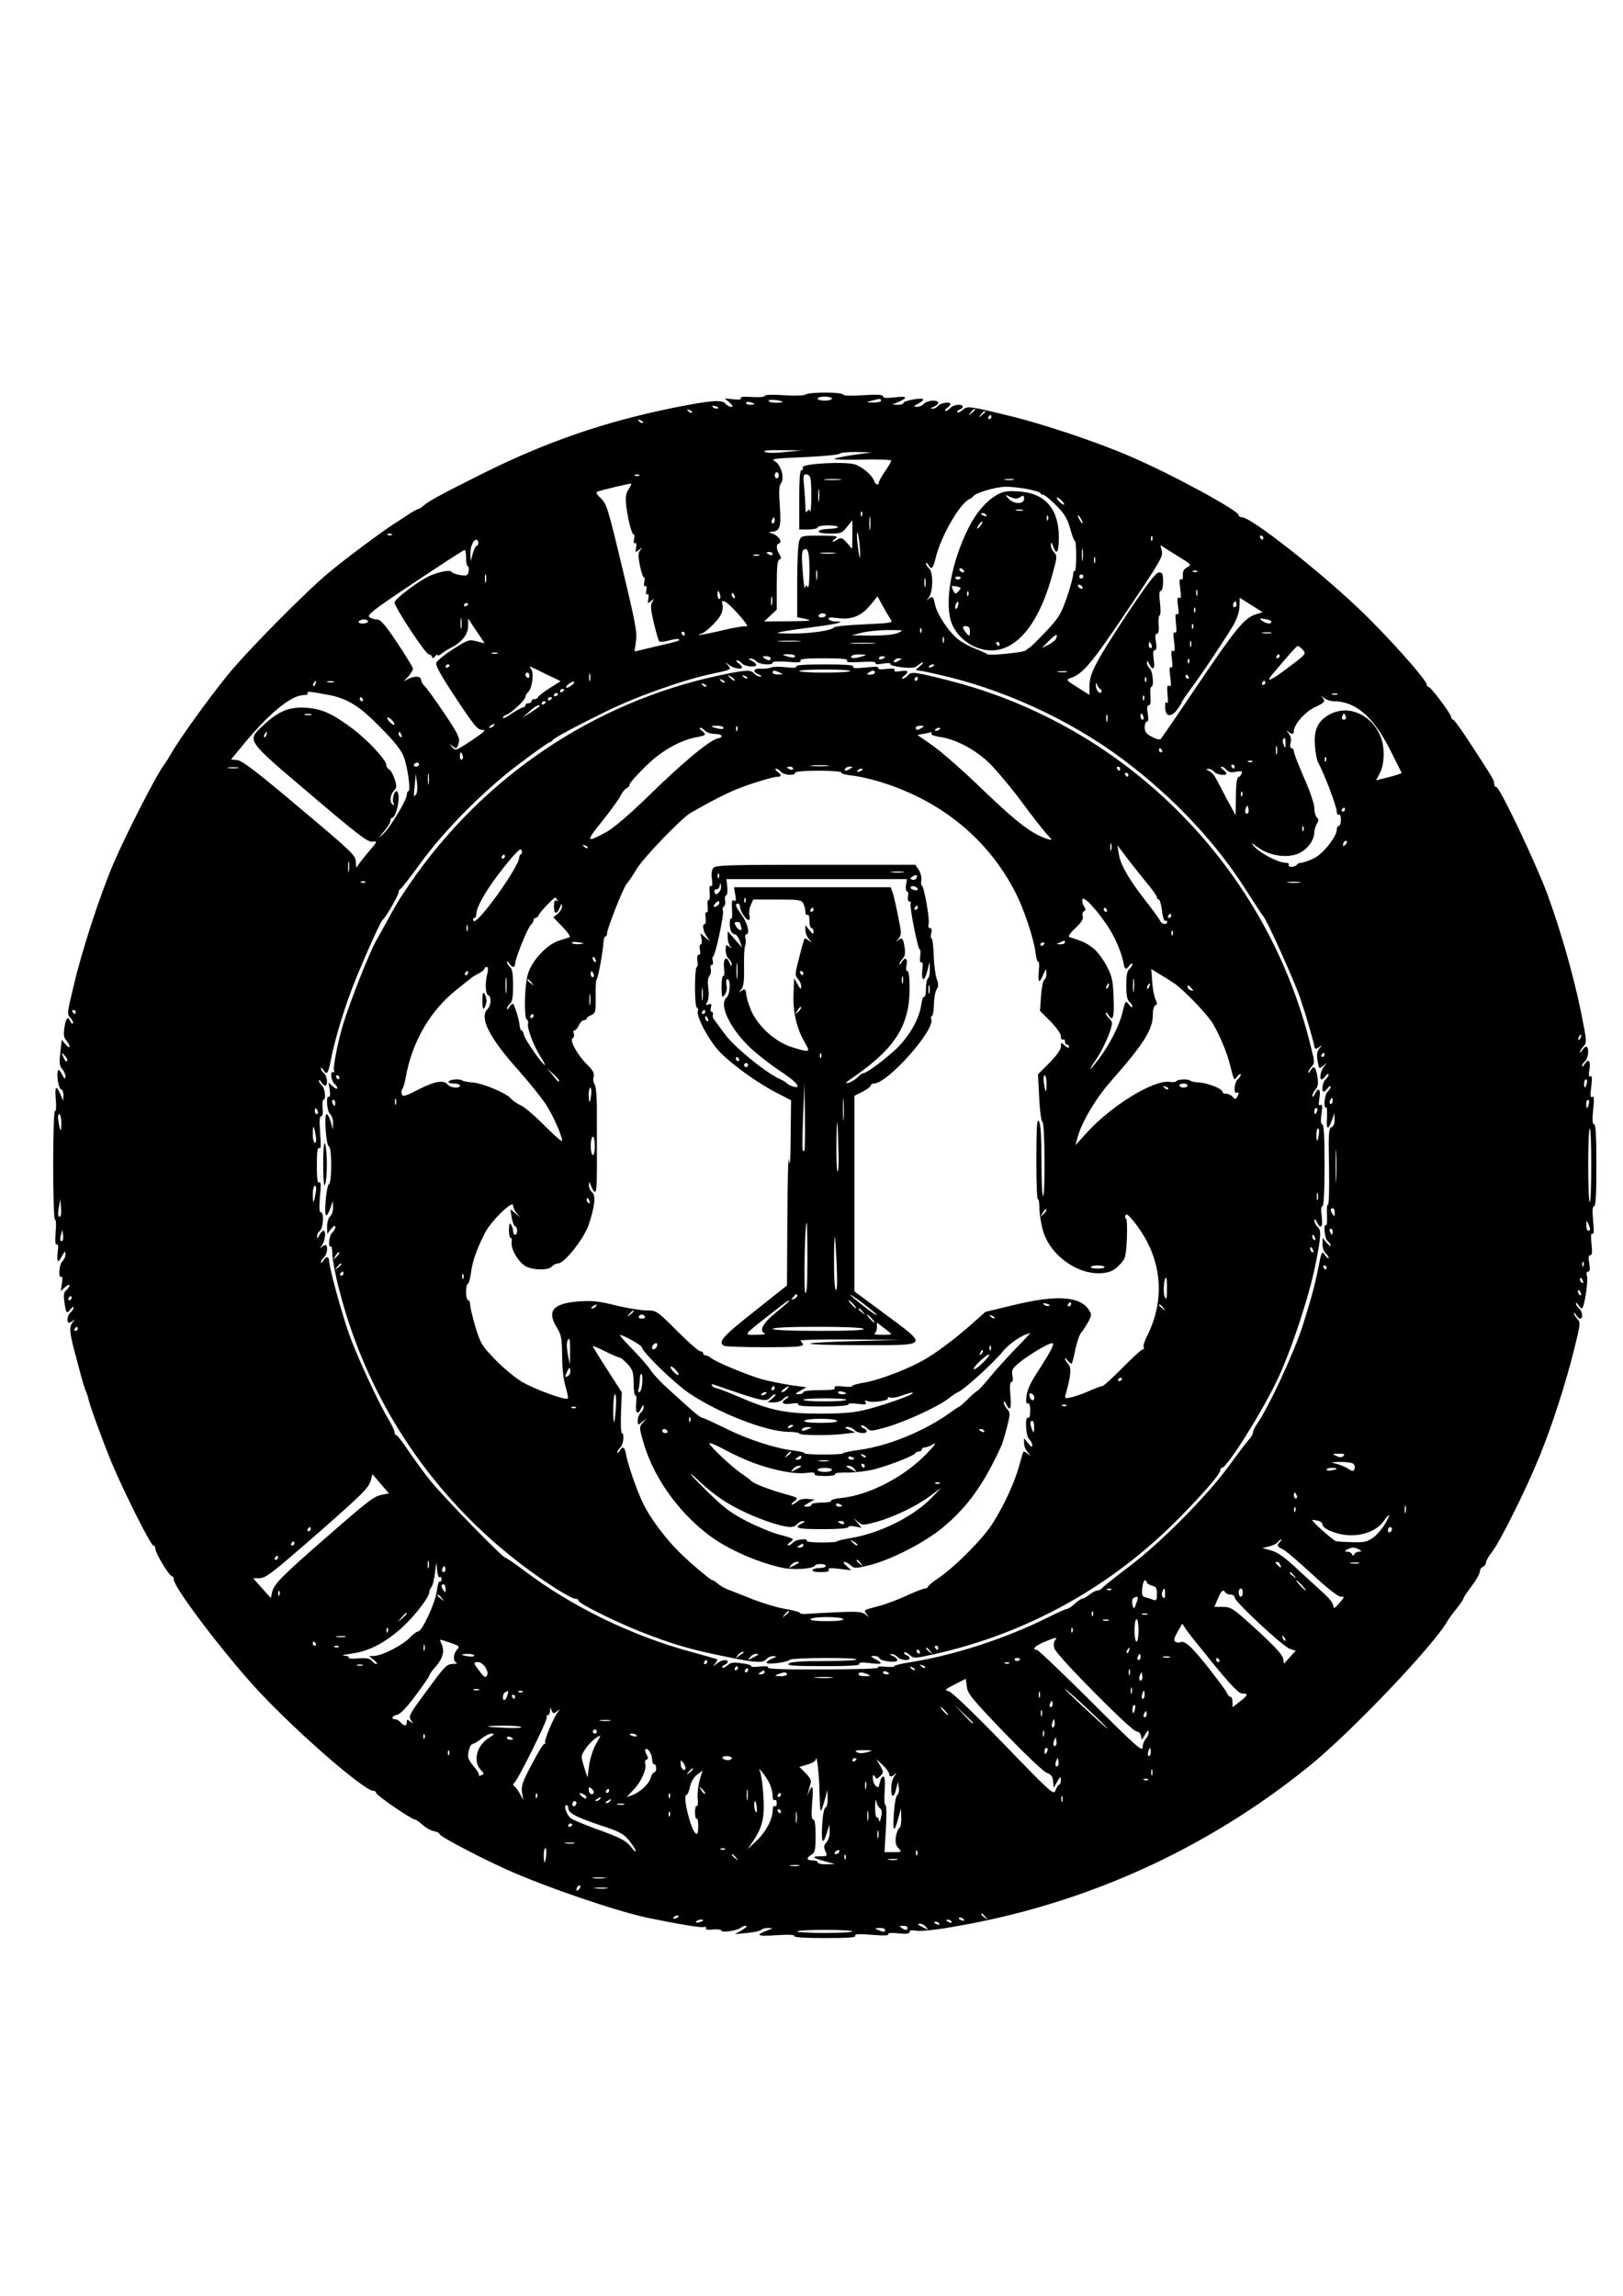 <?xml version="1.0" encoding="UTF-8" standalone="yes"?>
<svg version="1.0" xmlns="http://www.w3.org/2000/svg" width="210mm" height="297mm" viewBox="0 0 794 1123" preserveAspectRatio="xMidYMid meet">
  <g transform="translate(0,1123) scale(0.1,-0.1)" fill="#000000" stroke="none">
    <path d="M3940 9300 c-8 -5 -55 -7 -107 -3 -57 4 -93 2 -93 -4 0 -5 -26 -7
-61 -5 -41 3 -60 1 -55 -6 4 -7 -9 -8 -36 -5 l-43 4 24 -20 c16 -15 19 -21 8
-21 -8 0 -21 7 -28 16 -17 20 -72 16 -256 -21 -335 -68 -620 -166 -933 -322
-194 -97 -265 -135 -289 -157 -10 -9 -21 -16 -25 -16 -4 0 -26 -12 -49 -27
-23 -16 -49 -32 -58 -38 -64 -40 -252 -180 -334 -249 -119 -100 -399 -384
-494 -501 -96 -119 -240 -319 -276 -385 -11 -19 -26 -43 -33 -52 -33 -41 -183
-333 -248 -484 -63 -147 -155 -428 -194 -597 -32 -133 -33 -138 -15 -157 10
-11 15 -23 12 -26 -4 -4 -9 1 -13 10 -11 28 -22 17 -29 -30 -5 -35 -3 -50 9
-63 9 -10 16 -23 16 -30 0 -7 -8 -3 -19 10 l-19 23 -7 -62 c-6 -51 -4 -66 9
-81 9 -10 16 -26 16 -37 -1 -15 -5 -12 -17 11 -14 25 -18 27 -21 12 -6 -27 7
-87 18 -87 6 0 10 -12 10 -27 l-1 -28 -14 33 c-21 48 -28 39 -22 -28 3 -35 1
-58 -4 -54 -5 3 -9 -107 -9 -266 0 -154 4 -269 9 -266 5 3 6 -23 3 -61 -3 -44
-2 -64 5 -60 7 4 9 -9 5 -38 -5 -52 1 -57 22 -17 14 24 15 25 16 6 0 -12 -7
-27 -15 -34 -16 -13 -21 -85 -6 -75 6 3 7 -10 4 -32 l-6 -38 21 19 c12 11 22
14 22 9 0 -6 -7 -16 -16 -24 -12 -10 -14 -23 -9 -58 8 -56 11 -60 30 -35 8 10
15 14 15 8 0 -6 -7 -17 -15 -24 -16 -13 -21 -50 -7 -50 4 0 14 6 22 12 8 7 6
3 -3 -8 -20 -24 -18 -49 10 -154 8 -30 21 -77 28 -105 7 -27 18 -63 25 -80 6
-16 12 -32 12 -35 2 -21 66 -197 112 -310 58 -139 193 -410 206 -410 6 0 10
-7 10 -16 0 -21 68 -134 81 -134 5 0 9 -7 9 -16 0 -36 211 -318 381 -509 175
-197 547 -525 596 -525 7 0 13 -4 13 -10 0 -11 173 -130 189 -130 6 0 22 -12
38 -26 15 -14 40 -28 55 -31 15 -3 28 -9 28 -14 0 -11 187 -110 331 -175 192
-86 533 -202 687 -235 151 -31 259 -49 275 -45 10 2 14 0 11 -6 -4 -7 8 -9 35
-6 22 2 41 -1 41 -6 0 -11 81 1 95 15 5 5 16 9 25 9 8 -1 -1 -10 -20 -21 l-35
-20 60 6 c33 3 64 10 69 15 6 6 21 10 36 9 24 0 23 -1 -7 -12 -61 -23 -48 -30
45 -23 61 4 91 2 87 -4 -4 -6 49 -10 150 -10 115 0 154 3 149 11 -5 9 16 10
80 5 57 -5 86 -4 82 3 -4 6 14 8 49 4 40 -4 55 -2 55 7 0 8 10 10 33 6 20 -4
96 4 180 19 640 108 1237 377 1742 786 203 164 608 589 676 709 8 14 29 42 47
64 17 22 32 43 32 48 0 4 18 31 40 60 22 29 40 61 40 71 0 10 7 20 15 23 8 4
15 13 15 21 0 8 13 31 29 51 38 48 165 302 230 461 63 154 130 360 172 530 31
123 32 132 16 149 -9 10 -17 23 -17 28 0 5 5 1 11 -8 5 -10 14 -18 19 -18 16
0 12 36 -5 50 -8 7 -15 18 -15 24 0 6 5 3 11 -6 5 -10 14 -18 18 -18 11 0 32
130 25 158 -4 14 -2 22 6 22 8 0 10 12 5 40 -5 29 -3 40 5 40 9 0 11 15 6 56
-4 39 -3 53 5 49 7 -5 8 14 3 64 -5 50 -3 71 5 71 8 0 11 58 11 200 0 142 -3
200 -11 200 -8 0 -10 21 -5 71 6 54 5 69 -5 64 -9 -6 -10 6 -4 50 5 41 4 55
-4 50 -8 -4 -10 6 -5 34 7 43 -6 56 -25 24 -6 -10 -11 -13 -11 -7 0 6 7 17 15
24 16 14 21 70 5 70 -5 0 -14 -8 -19 -17 -6 -10 -11 -14 -11 -9 0 5 8 18 17
28 17 18 16 27 -11 161 -36 180 -101 407 -166 584 -58 155 -233 523 -249 523
-6 0 -11 7 -11 15 0 18 0 19 -110 188 -45 70 -86 127 -91 127 -5 0 -9 5 -9 11
0 16 -100 149 -111 149 -5 0 -9 5 -9 11 0 23 -200 247 -335 374 -202 192 -526
445 -569 445 -9 0 -16 4 -16 10 0 22 -321 197 -525 285 -159 70 -437 163 -605
203 -190 46 -198 47 -220 27 -11 -10 -23 -15 -26 -12 -4 4 1 9 10 13 9 3 16
10 16 15 0 15 -47 10 -60 -6 -7 -8 -18 -15 -24 -15 -6 0 -3 7 7 14 9 7 17 16
17 20 0 12 -48 6 -60 -9 -7 -8 -20 -15 -29 -14 -11 0 -9 3 7 9 12 5 22 14 22
20 0 16 -56 12 -70 -5 -7 -8 -22 -15 -34 -15 -19 1 -18 3 7 16 16 9 26 18 23
21 -8 9 -96 -7 -96 -18 0 -5 -12 -9 -27 -9 l-28 1 33 14 c47 21 39 29 -23 21
-39 -4 -55 -3 -55 5 0 9 -26 10 -95 6 -57 -4 -97 -3 -100 3 -8 13 -165 13
-185 0z m130 -20 c0 -5 -16 -10 -35 -10 -19 0 -35 5 -35 10 0 6 16 10 35 10
19 0 35 -4 35 -10z m-241 -16 c2 -2 -12 -4 -32 -4 -20 0 -37 4 -37 10 0 8 58
3 69 -6z m481 6 c0 -5 -17 -9 -37 -9 -38 1 -38 1 -8 9 43 11 45 11 45 0z
m-620 -16 c0 -2 -9 -4 -20 -4 -11 0 -20 4 -20 9 0 5 9 7 20 4 11 -3 20 -7 20
-9z m-179 -22 c-7 -2 -18 1 -23 6 -8 8 -4 9 13 5 13 -4 18 -8 10 -11z m-126
-20 c-3 -3 -11 0 -18 7 -9 10 -8 11 6 5 10 -3 15 -9 12 -12z m1385 14 c0 -2
-8 -10 -17 -17 -16 -13 -17 -12 -4 4 13 16 21 21 21 13z m50 -10 c0 -2 -8 -10
-17 -17 -16 -13 -17 -12 -4 4 13 16 21 21 21 13z m30 -26 c0 -5 -5 -10 -11
-10 -5 0 -7 5 -4 10 3 6 8 10 11 10 2 0 4 -4 4 -10z m-1705 -28 c-3 -3 -11 0
-18 7 -9 10 -8 11 6 5 10 -3 15 -9 12 -12z m697 -143 c-53 -6 -90 -5 -100 1
-12 6 14 9 83 8 l100 -1 -83 -8z m335 -14 c-49 -7 -91 -16 -95 -20 -4 -3 58
-5 136 -3 78 2 142 -1 142 -5 0 -5 -13 -28 -30 -52 -16 -24 -30 -48 -30 -54 0
-18 -18 -12 -24 7 -9 27 -56 68 -93 80 -47 16 -263 4 -256 -14 3 -8 0 -14 -6
-14 -8 0 -11 -46 -11 -145 l0 -145 45 0 c25 0 45 5 45 10 0 6 23 10 50 10 60
0 68 -14 9 -17 -71 -2 -72 -23 -2 -23 57 0 63 2 87 33 l26 32 0 -70 -1 -70
-25 29 c-22 25 -29 28 -45 18 -27 -17 -37 -15 -13 3 17 13 10 14 -74 15 -90 0
-93 -1 -102 -26 -6 -14 -10 -103 -10 -199 l0 -174 43 -9 c35 -8 21 -10 -82
-11 l-123 -1 31 29 31 29 0 120 c0 87 3 122 13 125 10 3 10 9 0 26 -16 25 -17
48 -2 53 18 6 -1 36 -29 47 -24 8 -24 10 -6 10 40 2 46 23 39 126 -5 69 -4 99
5 110 19 23 3 88 -27 107 -24 14 -15 15 143 22 93 4 171 12 172 17 2 5 38 8
80 8 l77 -2 -88 -12z m-367 -100 c0 -8 -4 -15 -10 -15 -5 0 -10 7 -10 15 0 8
5 15 10 15 6 0 10 -7 10 -15z m-683 -1 c-3 -3 -12 -4 -19 -1 -8 3 -5 6 6 6 11
1 17 -2 13 -5z m837 -10 c3 -9 6 -52 5 -97 0 -45 -3 -76 -6 -68 -5 11 -7 11
-14 0 -6 -9 -9 -2 -9 22 0 20 -3 64 -6 98 -6 51 -4 61 9 61 8 0 18 -7 21 -16z
m143 -11 c-20 -2 -52 -2 -70 0 -17 2 0 4 38 4 39 0 53 -2 32 -4z m851 0 c-10
-2 -28 -2 -40 0 -13 2 -5 4 17 4 22 1 32 -1 23 -4z m-1883 -47 c-14 -21 -16
-39 -11 -84 8 -66 29 -145 38 -137 3 3 3 -6 0 -21 -3 -17 -1 -25 5 -21 6 4 8
-4 5 -21 -5 -25 -4 -26 14 -12 17 14 18 14 6 -2 -11 -13 -11 -28 -1 -77 7 -33
16 -58 19 -56 4 3 5 -7 2 -22 -3 -16 -1 -24 5 -20 6 4 8 -4 5 -20 -3 -16 -1
-24 5 -20 6 4 8 -4 5 -21 -5 -25 -4 -26 13 -12 17 14 17 14 6 -5 -10 -16 -8
-36 8 -104 11 -46 23 -86 26 -89 3 -3 25 -1 48 5 37 10 58 10 46 -1 -2 -2 -52
-15 -110 -28 l-105 -25 7 49 c7 43 -2 91 -67 361 -69 290 -77 314 -105 340
-20 18 -25 29 -17 32 29 10 163 42 166 39 2 -1 -4 -14 -13 -28z m932 -53 c-2
-16 -4 -5 -4 22 0 28 2 40 4 28 2 -13 2 -35 0 -50z m1018 55 c36 -7 65 -16 65
-20 0 -5 6 -8 13 -8 7 0 36 -24 64 -52 42 -43 55 -65 69 -115 9 -34 20 -61 23
-59 3 2 6 -31 6 -74 0 -43 -3 -76 -7 -73 -5 2 -8 -5 -8 -17 0 -12 -14 -63 -31
-113 -29 -83 -39 -99 -103 -167 -39 -41 -75 -77 -81 -79 -5 -2 -12 -8 -15 -12
-7 -10 -183 -28 -190 -19 -3 3 -26 14 -52 24 -25 9 -65 30 -87 46 -47 35 -107
124 -117 174 -7 39 -12 43 -34 24 -8 -7 -7 -4 3 8 22 27 24 126 2 144 -8 7
-15 18 -15 24 0 6 5 3 11 -6 16 -28 23 -21 37 35 25 104 120 269 166 286 6 2
14 9 18 14 10 16 108 45 156 46 23 1 72 -5 107 -11z m181 -76 c-6 -5 -36 23
-36 34 0 4 9 -1 20 -11 11 -10 18 -20 16 -23z m-989 -54 c-3 -8 -6 -5 -6 6 -1
11 2 17 5 13 3 -3 4 -12 1 -19z m40 -65 c-2 -16 -4 -3 -4 27 0 30 2 43 4 28 2
-16 2 -40 0 -55z m1033 47 c6 -11 8 -20 6 -20 -3 0 -10 9 -16 20 -6 11 -8 20
-6 20 3 0 10 -9 16 -20z m-1500 -5 c0 -8 -4 -15 -10 -15 -5 0 -7 7 -4 15 4 8
8 15 10 15 2 0 4 -7 4 -15z m418 -165 c-1 -29 -2 -26 -8 15 -11 69 -10 126 1
65 4 -25 7 -61 7 -80z m-2291 94 c-3 -3 -12 -4 -19 -1 -8 3 -5 6 6 6 11 1 17
-2 13 -5z m3720 -26 c-3 -8 -6 -5 -6 6 -1 11 2 17 5 13 3 -3 4 -12 1 -19z
m543 12 c0 -5 -2 -10 -4 -10 -3 0 -8 5 -11 10 -3 6 -1 10 4 10 6 0 11 -4 11
-10z m-3840 -25 c0 -8 -4 -15 -8 -15 -5 0 -13 -17 -19 -37 l-10 -38 -2 33 c-1
36 14 72 29 72 6 0 10 -7 10 -15z m2957 -82 c-2 -16 -4 -5 -4 22 0 28 2 40 4
28 2 -13 2 -35 0 -50z m486 4 c46 -29 46 -30 25 -42 -16 -8 -22 -19 -21 -38 1
-18 -2 -25 -9 -21 -8 5 -9 -9 -4 -45 5 -40 4 -51 -5 -45 -9 5 -11 -5 -6 -40 5
-34 4 -45 -5 -40 -8 5 -9 -7 -5 -45 4 -36 3 -50 -5 -45 -8 5 -9 -8 -4 -45 5
-40 4 -51 -5 -45 -9 5 -11 -5 -6 -40 5 -33 3 -45 -4 -40 -8 5 -9 -9 -4 -46 6
-41 4 -51 -5 -45 -10 6 -12 -4 -8 -44 3 -31 2 -47 -3 -39 -6 9 -9 2 -9 -20 0
-46 26 -54 57 -16 12 16 23 32 23 36 0 4 20 34 43 65 53 70 172 249 212 317
17 31 29 65 29 91 l1 41 56 -35 56 -36 -33 -10 c-55 -17 -98 -69 -281 -340
-96 -143 -179 -264 -184 -269 -5 -6 -22 -2 -44 10 -27 14 -35 25 -35 46 0 16
5 28 11 28 7 0 8 14 4 40 -5 28 -3 40 5 40 8 0 11 15 8 45 -2 25 0 45 4 45 15
0 8 77 -7 90 -8 7 -15 20 -14 29 0 11 3 10 11 -6 18 -38 30 -26 22 22 -4 32
-3 45 6 45 8 0 10 12 5 40 -5 28 -3 40 5 40 8 0 11 15 8 45 -2 25 1 45 5 45 5
0 6 27 2 60 -5 41 -4 60 4 60 6 0 11 19 11 45 0 38 -3 45 -20 45 -15 0 -53
-50 -151 -196 -157 -238 -189 -298 -189 -358 l0 -45 -59 37 c-57 36 -58 37
-32 46 59 20 104 74 275 329 160 237 177 266 170 292 l-7 29 29 -19 c16 -10
50 -32 77 -48z m-1823 -62 c0 -56 -4 -85 -9 -76 -7 11 -10 10 -13 -5 -2 -10
-7 26 -11 80 -6 76 -5 101 5 107 21 13 28 -12 28 -106z m-1680 65 c0 -22 4
-40 9 -40 4 0 6 -11 4 -24 -5 -22 -9 -24 -42 -19 -20 4 -39 10 -42 16 -7 10
-55 2 -103 -18 -54 -23 -176 -115 -176 -132 0 -23 152 -253 167 -253 6 0 14
-6 16 -12 4 -10 8 -9 16 2 6 8 11 11 11 6 0 -5 8 -3 18 5 9 8 29 21 44 28 56
28 88 67 88 108 l0 38 23 -35 c13 -19 31 -47 41 -61 l17 -26 -39 10 c-37 10
-43 8 -115 -38 -42 -27 -79 -57 -83 -67 -4 -14 24 -64 97 -174 88 -133 105
-154 128 -154 21 0 12 -9 -52 -52 -75 -50 -78 -51 -95 -33 -16 18 -16 18 1 6
20 -16 23 -14 32 19 5 21 -9 48 -71 140 -42 63 -85 122 -95 132 -10 9 -19 23
-19 32 0 19 -31 21 -63 5 l-22 -12 23 25 c12 13 22 30 22 37 0 7 -35 64 -77
127 -61 91 -81 114 -100 114 -13 0 -30 6 -37 12 -11 11 30 42 223 170 130 87
239 158 244 158 4 0 7 -18 7 -40z m1500 20 c0 -5 -7 -7 -15 -4 -8 4 -15 8 -15
10 0 2 7 4 15 4 8 0 15 -4 15 -10z m303 3 c-18 -2 -48 -2 -65 0 -18 2 -4 4 32
4 36 0 50 -2 33 -4z m-370 -10 c-7 -2 -19 -2 -25 0 -7 3 -2 5 12 5 14 0 19 -2
13 -5z m1644 -35 c-3 -7 -5 -2 -5 12 0 14 2 19 5 13 2 -7 2 -19 0 -25z m-1360
-80 c-2 -13 -4 -5 -4 17 -1 22 1 32 4 23 2 -10 2 -28 0 -40z m1860 36 c-3 -3
-12 -4 -19 -1 -8 3 -5 6 6 6 11 1 17 -2 13 -5z m-3480 -51 c-3 -10 -5 -2 -5
17 0 19 2 27 5 18 2 -10 2 -26 0 -35z m2923 27 c0 -5 -4 -10 -10 -10 -5 0 -10
5 -10 10 0 6 5 10 10 10 6 0 10 -4 10 -10z m-773 -47 c-3 -10 -5 -2 -5 17 0
19 2 27 5 18 2 -10 2 -26 0 -35z m768 -3 c3 -5 2 -10 -4 -10 -5 0 -13 5 -16
10 -3 6 -2 10 4 10 5 0 13 -4 16 -10z m562 -42 c-3 -7 -5 -2 -5 12 0 14 2 19
5 13 2 -7 2 -19 0 -25z m-2334 2 c3 -11 1 -20 -4 -20 -5 0 -9 9 -9 20 0 11 2
20 4 20 2 0 6 -9 9 -20z m71 -6 c3 -8 2 -12 -4 -9 -6 3 -10 10 -10 16 0 14 7
11 14 -7z m183 -41 c-3 -10 -5 -2 -5 17 0 19 2 27 5 18 2 -10 2 -26 0 -35z
m578 -69 c15 -21 15 -21 -127 -28 -78 -3 -145 -10 -148 -15 -9 -15 -120 -31
-209 -30 -79 1 -82 2 -41 10 25 5 96 15 158 23 108 14 156 26 99 26 -14 0 -29
5 -33 12 -5 8 6 9 41 5 70 -10 116 8 161 61 l37 45 24 -44 c13 -24 30 -53 38
-65z m-743 22 c32 -35 50 -62 40 -60 -9 3 -64 -6 -121 -20 -58 -14 -107 -23
-110 -21 -2 3 1 5 7 5 18 0 81 60 98 92 8 16 12 38 9 48 -12 39 20 20 77 -44z
m2434 37 c-10 -10 -19 5 -10 18 6 11 8 11 12 0 2 -7 1 -15 -2 -18z m-3756 13
c0 -3 -4 -8 -10 -11 -5 -3 -10 -1 -10 4 0 6 5 11 10 11 6 0 10 -2 10 -4z
m3557 -38 c-3 -8 -6 -5 -6 6 -1 11 2 17 5 13 3 -3 4 -12 1 -19z m-1807 -18 c0
-5 -9 -10 -21 -10 -11 0 -17 5 -14 10 3 6 13 10 21 10 8 0 14 -4 14 -10z
m-1783 -62 c-2 -13 -4 -3 -4 22 0 25 2 35 4 23 2 -13 2 -33 0 -45z m3963 31
c0 -13 -24 -11 -45 4 -16 13 -15 14 13 9 18 -2 32 -8 32 -13z m-4420 1 c0 -5
-12 -10 -26 -10 -14 0 -23 4 -19 10 3 6 15 10 26 10 10 0 19 -4 19 -10z m4037
-32 c-3 -8 -6 -5 -6 6 -1 11 2 17 5 13 3 -3 4 -12 1 -19z m-1330 -20 c-3 -8
-6 -5 -6 6 -1 11 2 17 5 13 3 -3 4 -12 1 -19z m-112 -3 c-19 -9 -65 -14 -130
-14 l-100 1 50 13 c28 7 86 13 130 13 76 0 78 0 50 -13z m-1045 -5 c0 -5 -2
-10 -4 -10 -3 0 -8 5 -11 10 -3 6 -1 10 4 10 6 0 11 -4 11 -10z m2868 3 c-10
-2 -28 -2 -40 0 -13 2 -5 4 17 4 22 1 32 -1 23 -4z m-1051 -26 c-3 -8 -20 -22
-38 -31 l-32 -16 34 35 c34 34 46 38 36 12z m-550 -19 c-3 -7 -5 -2 -5 12 0
14 2 19 5 13 2 -7 2 -19 0 -25z m-709 5 c-27 -2 -69 -2 -95 0 -27 2 -5 3 47 3
52 0 74 -1 48 -3z m1919 -25 c-3 -7 -5 -2 -5 12 0 14 2 19 5 13 2 -7 2 -19 0
-25z m-1554 15 c-29 -2 -77 -2 -105 0 -29 2 -6 3 52 3 58 0 81 -1 53 -3z
m1361 -8 c3 -8 1 -15 -4 -15 -6 0 -10 7 -10 15 0 8 2 15 4 15 2 0 6 -7 10 -15z
m740 -24 c17 -19 15 -22 -70 -85 -82 -63 -115 -78 -83 -39 82 98 122 143 128
143 5 0 16 -9 25 -19z m-3941 -18 c-7 -2 -19 -2 -25 0 -7 3 -2 5 12 5 14 0 19
-2 13 -5z m1457 -13 c0 -6 -11 -8 -27 -4 -40 10 -41 14 -5 14 18 0 32 -5 32
-10z m330 0 c-36 -12 -62 -12 -55 0 3 6 23 10 43 9 33 -1 34 -2 12 -9z m2040
0 c0 -5 -5 -10 -11 -10 -5 0 -7 5 -4 10 3 6 8 10 11 10 2 0 4 -4 4 -10z
m-2490 -10 c0 -13 -11 -13 -30 0 -12 8 -11 10 8 10 12 0 22 -4 22 -10z m560 6
c0 -2 -7 -6 -15 -10 -8 -3 -15 -1 -15 4 0 6 7 10 15 10 8 0 15 -2 15 -4z
m-630 -21 c14 -16 80 -21 80 -6 0 6 29 7 72 4 53 -5 69 -3 64 5 -5 9 25 12
114 12 88 0 119 -3 114 -11 -5 -9 14 -10 69 -7 50 3 74 1 70 -5 -4 -6 9 -8 36
-3 24 4 40 3 37 -2 -3 -5 22 -12 56 -16 47 -5 65 -3 78 9 9 8 20 15 24 15 5 0
-2 -9 -15 -20 -22 -17 -22 -19 -5 -20 10 0 76 -14 145 -31 320 -79 648 -238
905 -442 225 -177 417 -386 556 -607 40 -63 76 -117 79 -120 18 -15 172 -360
186 -415 1 -5 5 -17 8 -25 13 -35 57 -187 57 -198 0 -15 12 -15 30 1 8 6 7 2
-3 -9 -14 -16 -16 -31 -11 -63 7 -41 7 -41 28 -24 21 18 21 18 4 -3 -17 -20
-25 -64 -12 -64 4 0 13 8 20 18 7 9 14 12 14 6 0 -6 -7 -17 -15 -24 -15 -12
-21 -60 -9 -60 4 0 13 8 20 18 7 9 14 12 14 6 0 -6 -7 -17 -15 -24 -15 -12
-22 -86 -7 -77 4 3 5 -20 4 -51 -4 -60 5 -63 25 -9 l11 32 1 -31 c1 -20 -5
-34 -15 -38 -14 -5 -15 -30 -12 -195 2 -104 -1 -187 -5 -184 -5 3 -7 -19 -5
-50 1 -30 0 -53 -4 -50 -15 9 -8 -65 7 -77 8 -7 15 -17 15 -22 0 -6 -9 0 -20
13 l-19 24 -1 -31 c0 -17 7 -37 15 -44 8 -7 15 -17 15 -23 0 -6 -7 -1 -17 12
-16 24 -17 23 -34 -63 -18 -89 -31 -138 -76 -281 -44 -136 -166 -399 -227
-486 -9 -13 -16 -29 -16 -36 0 -7 -9 -23 -20 -35 -12 -13 -57 -72 -101 -133
-108 -147 -334 -374 -484 -487 -66 -50 -125 -97 -131 -104 -6 -8 -17 -14 -25
-14 -8 0 -25 -9 -39 -20 -14 -11 -30 -20 -35 -20 -6 0 -22 -11 -37 -25 -15
-14 -32 -25 -38 -25 -6 0 -46 -18 -90 -40 -207 -104 -466 -188 -678 -221 -45
-7 -79 -16 -77 -19 3 -4 -17 -5 -43 -3 -28 3 -42 1 -35 -4 7 -5 -108 -9 -267
-9 -184 -1 -277 2 -273 9 4 6 -11 8 -40 5 -26 -3 -45 -2 -42 2 3 4 -18 11 -46
14 -41 6 -55 4 -70 -10 -11 -10 -22 -14 -25 -11 -4 4 1 9 10 13 9 3 16 10 16
15 0 15 -32 10 -54 -9 -20 -16 -20 -16 -7 1 8 9 12 19 10 20 -2 2 -57 17 -121
35 -298 80 -593 224 -830 404 -42 32 -81 58 -85 58 -14 0 -306 300 -370 380
-33 41 -81 108 -108 148 -26 39 -52 72 -56 72 -5 0 -9 7 -9 15 0 8 -14 37 -30
63 -49 81 -155 310 -194 421 -37 106 -96 322 -96 354 0 9 -4 17 -10 17 -5 0
-14 -8 -19 -17 -6 -10 -11 -13 -11 -7 0 6 7 17 15 24 16 13 21 60 7 60 -4 0
-14 -6 -22 -12 -8 -7 -7 -4 3 8 17 21 24 74 9 74 -5 0 -14 -10 -20 -22 -8 -17
-11 -18 -11 -7 -1 9 6 22 14 29 17 14 21 90 4 90 -7 0 -8 24 -4 76 6 56 5 75
-4 70 -8 -5 -11 19 -11 84 0 66 3 89 12 84 8 -5 9 14 4 74 -4 58 -3 82 5 82 7
0 10 15 7 40 -2 22 0 40 4 40 14 0 8 57 -7 70 -8 7 -15 18 -15 24 0 6 5 3 11
-6 5 -10 14 -18 19 -18 16 0 11 46 -5 60 -8 7 -15 18 -15 24 0 6 5 3 11 -6 17
-30 25 -20 37 45 20 106 72 275 122 397 62 151 123 284 132 291 14 9 78 121
78 134 0 8 4 15 9 17 5 2 48 57 96 123 117 162 313 360 488 491 76 57 142 104
147 104 4 0 10 3 12 8 4 10 101 62 265 143 151 74 383 156 525 185 86 18 87
19 70 39 -17 20 -17 20 4 3 20 -17 64 -25 64 -12 0 4 -8 13 -17 20 -10 7 -13
14 -7 14 6 0 17 -7 24 -15 13 -16 70 -21 70 -7 0 5 -10 14 -22 20 -17 8 -18
11 -7 11 9 1 22 -6 29 -14z m700 5 c-20 -13 -33 -13 -25 0 3 6 14 10 23 10 15
0 15 -2 2 -10z m1417 -12 c-3 -8 -6 -5 -6 6 -1 11 2 17 5 13 3 -3 4 -12 1 -19z
m-3617 -12 c0 -3 -4 -8 -10 -11 -5 -3 -10 -1 -10 4 0 6 5 11 10 11 6 0 10 -2
10 -4z m2370 0 c0 -2 -7 -7 -16 -10 -8 -3 -12 -2 -9 4 6 10 25 14 25 6z
m-1896 -45 l69 -33 -54 -34 c-30 -19 -55 -39 -57 -44 -2 -6 -10 -10 -18 -10
-8 0 -14 -4 -14 -10 0 -5 -7 -10 -15 -10 -8 0 -15 -4 -15 -10 0 -5 -5 -10 -11
-10 -6 0 -30 -14 -55 -30 -24 -17 -44 -27 -44 -21 0 5 8 12 18 15 23 8 92 72
92 86 0 6 6 18 14 25 20 20 29 94 14 113 -15 18 -15 18 76 -27z m2544 12 c-10
-2 -28 -2 -40 0 -13 2 -5 4 17 4 22 1 32 -1 23 -4z m-2628 -19 c0 -8 -4 -12
-10 -9 -5 3 -10 10 -10 16 0 5 5 9 10 9 6 0 10 -7 10 -16z m297 -21 c-3 -10
-5 -4 -5 12 0 17 2 24 5 18 2 -7 2 -21 0 -30z m2928 17 c3 -5 1 -10 -4 -10 -6
0 -11 5 -11 10 0 6 2 10 4 10 3 0 8 -4 11 -10z m-208 -22 c-3 -8 -6 -5 -6 6
-1 11 2 17 5 13 3 -3 4 -12 1 -19z m-4064 -13 c-3 -9 -8 -14 -10 -11 -3 3 -2
9 2 15 9 16 15 13 8 -4z m90 8 c-7 -2 -21 -2 -30 0 -10 3 -4 5 12 5 17 0 24
-2 18 -5z m1161 -17 c-10 -8 -21 -12 -24 -9 -3 2 4 11 14 19 11 7 22 12 25 9
2 -3 -4 -12 -15 -19z m3396 14 c0 -5 -5 -10 -11 -10 -5 0 -7 5 -4 10 3 6 8 10
11 10 2 0 4 -4 4 -10z m-806 -32 c6 -4 7 -10 3 -15 -10 -9 -27 16 -26 37 1 13
1 13 6 0 3 -8 11 -18 17 -22z m-2624 -2 c0 -3 -4 -8 -10 -11 -5 -3 -10 -1 -10
4 0 6 5 11 10 11 6 0 10 -2 10 -4z m-1148 -26 c89 -18 149 -55 249 -158 65
-65 102 -111 113 -141 20 -51 37 -171 24 -171 -4 0 -8 -8 -8 -18 0 -25 -83
-163 -116 -192 -26 -23 -25 -22 4 13 18 21 32 44 32 52 0 8 4 15 9 15 13 0 31
57 31 96 0 19 -4 34 -10 34 -13 0 -24 -46 -14 -61 4 -8 3 -9 -4 -5 -17 10 -15
47 5 68 14 16 15 23 3 59 -8 23 -20 43 -27 46 -7 3 -13 12 -13 20 0 25 -87
119 -163 177 -100 75 -150 98 -228 104 -82 6 -137 -16 -209 -84 -84 -79 -92
-67 228 -339 235 -200 281 -235 304 -232 26 3 25 1 -21 -52 -26 -31 -51 -63
-54 -71 -3 -8 -6 1 -6 21 -1 35 -11 45 -275 267 -208 176 -281 231 -305 234
l-31 3 48 58 c131 162 245 257 308 257 14 0 22 4 19 10 -6 10 10 8 107 -10z
m1118 6 c0 -3 -4 -8 -10 -11 -5 -3 -10 -1 -10 4 0 6 5 11 10 11 6 0 10 -2 10
-4z m3813 -3 c-7 -2 -19 -2 -25 0 -7 3 -2 5 12 5 14 0 19 -2 13 -5z m-946 -25
c-3 -8 -6 -5 -6 6 -1 11 2 17 5 13 3 -3 4 -12 1 -19z m926 -8 c109 0 196 -75
279 -240 29 -58 54 -107 55 -110 2 -3 -26 -12 -61 -21 l-64 -16 19 36 c23 44
25 127 3 179 -44 106 -154 155 -244 110 -61 -31 -83 -74 -77 -154 2 -33 9 -69
14 -80 35 -66 93 -220 93 -246 0 -10 5 -16 10 -13 6 4 10 -7 10 -24 0 -17 -4
-31 -10 -31 -5 0 -10 -8 -10 -18 0 -34 -67 -119 -113 -141 -24 -11 -51 -21
-60 -21 -9 0 -19 -4 -22 -10 -3 -5 -15 -10 -26 -10 -11 0 -17 5 -14 10 3 6 -4
10 -17 10 -33 0 -120 45 -149 76 -23 26 -22 26 18 -3 60 -43 155 -53 207 -22
39 22 66 64 66 99 0 11 6 29 12 40 10 15 10 22 0 32 -6 6 -12 27 -12 46 0 19
-22 84 -50 147 -27 62 -50 120 -50 129 0 9 -5 16 -11 16 -7 0 -9 10 -5 26 5
18 1 33 -11 48 -9 11 -11 15 -3 9 19 -17 30 -16 30 2 0 31 56 94 103 116 51
24 53 28 35 49 -7 8 -4 7 8 -3 11 -9 33 -17 47 -17z m-4748 10 c3 -5 1 -10 -4
-10 -6 0 -11 5 -11 10 0 6 2 10 4 10 3 0 8 -4 11 -10z m925 6 c0 -3 -4 -8 -10
-11 -5 -3 -10 -1 -10 4 0 6 5 11 10 11 6 0 10 -2 10 -4z m-30 -20 c0 -3 -4 -8
-10 -11 -5 -3 -10 -1 -10 4 0 6 5 11 10 11 6 0 10 -2 10 -4z m-30 -20 c0 -2
-19 -15 -42 -30 l-43 -27 35 31 c30 27 50 37 50 26z m-1117 -43 c-7 -2 -21 -2
-30 0 -10 3 -4 5 12 5 17 0 24 -2 18 -5z m3894 -30 c-3 -10 -5 -4 -5 12 0 17
2 24 5 18 2 -7 2 -21 0 -30z m177 22 c3 -8 1 -15 -4 -15 -6 0 -10 7 -10 15 0
8 2 15 4 15 2 0 6 -7 10 -15z m990 0 c3 -9 0 -15 -9 -15 -9 0 -12 6 -9 15 4 8
7 15 9 15 2 0 5 -7 9 -15z m-4664 -20 c20 -24 6 -28 -15 -5 -10 11 -13 20 -8
20 6 0 16 -7 23 -15z m495 -25 c-3 -5 -12 -10 -18 -10 -7 0 -6 4 3 10 19 12
23 12 15 0z m-1112 -45 c-3 -9 -8 -14 -10 -11 -3 3 -2 9 2 15 9 16 15 13 8 -4z
m661 -1 c3 -8 2 -12 -4 -9 -6 3 -10 10 -10 16 0 14 7 11 14 -7z m4325 -41 c0
-25 -1 -25 -8 -8 -5 11 -7 23 -4 28 8 14 13 7 12 -20z m-42 -50 c-3 -10 -5 -2
-5 17 0 19 2 27 5 18 2 -10 2 -26 0 -35z m-562 17 c3 -5 1 -10 -4 -10 -6 0
-11 5 -11 10 0 6 2 10 4 10 3 0 8 -4 11 -10z m-3422 -25 c4 -8 2 -17 -3 -20
-6 -4 -10 3 -10 14 0 25 6 27 13 6z m4224 -27 c-3 -8 -6 -5 -6 6 -1 11 2 17 5
13 3 -3 4 -12 1 -19z m-360 -4 c-3 -3 -12 -4 -19 -1 -8 3 -5 6 6 6 11 1 17 -2
13 -5z m-4077 -14 c0 -5 -7 -10 -16 -10 -8 0 -12 5 -9 10 3 6 10 10 16 10 5 0
9 -4 9 -10z m3990 -10 c0 -5 -2 -10 -4 -10 -3 0 -8 5 -11 10 -3 6 -1 10 4 10
6 0 11 -4 11 -10z m-4877 -7 c-13 -2 -33 -2 -45 0 -13 2 -3 4 22 4 25 0 35 -2
23 -4z m4838 -9 c9 -11 22 -14 46 -9 27 5 32 3 27 -10 -3 -8 -9 -15 -13 -15
-10 0 -15 -36 -15 -117 l-1 -71 -44 81 c-23 45 -48 92 -55 104 -6 12 -20 27
-31 32 -16 8 -17 10 -4 10 9 1 22 -6 29 -14 12 -15 60 -21 60 -9 0 4 -8 13
-17 20 -10 7 -13 14 -7 14 6 0 17 -7 25 -16z m-3904 -66 c-2 -13 -4 -3 -4 22
0 25 2 35 4 23 2 -13 2 -33 0 -45z m-62 -54 c-13 -15 -12 -19 -6 46 l5 55 6
-45 c3 -25 1 -50 -5 -56z m4042 -6 c-3 -8 -6 -5 -6 6 -1 11 2 17 5 13 3 -3 4
-12 1 -19z m29 -85 c-11 -11 -19 6 -11 24 8 17 8 17 12 0 3 -10 2 -21 -1 -24z
m474 17 c0 -5 -5 -10 -11 -10 -5 0 -7 5 -4 10 3 6 8 10 11 10 2 0 4 -4 4 -10z
m-203 -102 c-3 -8 -6 -5 -6 6 -1 11 2 17 5 13 3 -3 4 -12 1 -19z m205 -70 c-7
-7 -12 -8 -12 -2 0 14 12 26 19 19 2 -3 -1 -11 -7 -17z m-4875 -130 c-2 -13
-4 -3 -4 22 0 25 2 35 4 23 2 -13 2 -33 0 -45z m80 -54 c-3 -3 -12 -4 -19 -1
-8 3 -5 6 6 6 11 1 17 -2 13 -5z m4571 -1 c-16 -2 -40 -2 -55 0 -16 2 -3 4 27
4 30 0 43 -2 28 -4z m-5988 -633 c0 -5 -2 -10 -4 -10 -3 0 -8 5 -11 10 -3 6
-1 10 4 10 6 0 11 -4 11 -10z m7363 -125 c-3 -9 -8 -14 -10 -11 -3 3 -2 9 2
15 9 16 15 13 8 -4z m-7405 -115 c-2 -7 -10 1 -17 16 -12 27 -11 28 4 12 10
-9 16 -21 13 -28z m6152 30 c0 -5 -5 -10 -11 -10 -5 0 -7 5 -4 10 3 6 8 10 11
10 2 0 4 -4 4 -10z m1283 -140 c-3 -11 -7 -20 -9 -20 -2 0 -4 9 -4 20 0 11 4
20 9 20 5 0 7 -9 4 -20z m-1243 -85 c0 -8 -4 -15 -10 -15 -5 0 -7 7 -4 15 4 8
8 15 10 15 2 0 4 -7 4 -15z m1253 -15 c-3 -11 -7 -20 -9 -20 -2 0 -4 9 -4 20
0 11 4 20 9 20 5 0 7 -9 4 -20z m-6219 -35 c3 -8 1 -15 -4 -15 -6 0 -10 7 -10
15 0 8 2 15 4 15 2 0 6 -7 10 -15z m-1254 -57 c0 -49 -5 -47 -14 5 -4 23 -3
37 4 37 5 0 10 -19 10 -42z m1244 -60 c4 -24 3 -38 -4 -38 -5 0 -10 19 -10 42
0 49 5 47 14 -4z m6241 -148 c0 -99 -3 -180 -7 -180 -5 0 -8 81 -8 180 0 99 3
180 8 180 4 0 7 -81 7 -180z m-1248 -67 c-2 -37 -3 -9 -3 62 0 72 1 102 3 68
2 -34 2 -93 0 -130z m-4993 -70 c-9 -52 -14 -54 -14 -5 0 23 5 42 10 42 7 0 8
-14 4 -37z m-1248 -111 c-12 -11 -15 5 -8 44 l7 39 3 -39 c2 -21 1 -41 -2 -44z
m6234 16 c0 -19 -2 -20 -10 -8 -13 19 -13 30 0 30 6 0 10 -10 10 -22z m1249
-80 c1 -5 -3 -8 -9 -8 -5 0 -10 12 -9 28 0 24 1 25 9 7 5 -11 9 -23 9 -27z
m-1259 -13 c0 -8 -2 -15 -4 -15 -2 0 -6 7 -10 15 -3 8 -1 15 4 15 6 0 10 -7
10 -15z m-6214 -43 c-11 -10 -15 4 -8 28 l7 25 3 -23 c2 -13 1 -26 -2 -30z
m7441 -124 c-3 -8 -6 -5 -6 6 -1 11 2 17 5 13 3 -3 4 -12 1 -19z m-1257 -8 c0
-5 -2 -10 -4 -10 -3 0 -8 5 -11 10 -3 6 -1 10 4 10 6 0 11 -4 11 -10z m1254
-66 c3 -8 2 -12 -4 -9 -6 3 -10 10 -10 16 0 14 7 11 14 -7z m-10 -60 c3 -8 2
-12 -4 -9 -6 3 -10 10 -10 16 0 14 7 11 14 -7z m-7384 -24 c0 -5 -5 -10 -11
-10 -5 0 -7 5 -4 10 3 6 8 10 11 10 2 0 4 -4 4 -10z m30 -150 c0 -5 -5 -10
-11 -10 -5 0 -7 5 -4 10 3 6 8 10 11 10 2 0 4 -4 4 -10z m6192 -622 c-8 -8
-17 -8 -34 0 -22 10 -21 11 12 11 26 1 31 -2 22 -11z m47 -37 c8 -5 11 -16 8
-25 -6 -15 -9 -15 -32 0 -14 9 -40 20 -58 24 -29 7 -27 8 18 9 28 0 56 -3 64
-8z m-79 -25 c0 -2 -11 -6 -25 -8 -14 -3 -25 -1 -25 3 0 5 11 9 25 9 14 0 25
-2 25 -4z m-4670 -127 c-42 -9 -62 -24 -275 -210 -217 -189 -255 -228 -264
-267 l-6 -29 -43 48 -44 49 28 0 c34 0 55 16 299 229 216 190 240 214 250 254
l7 26 40 -47 41 -47 -33 -6z m4474 -4 c3 -8 1 -15 -4 -15 -6 0 -10 7 -10 15 0
8 2 15 4 15 2 0 6 -7 10 -15z m533 -82 c-3 -10 -5 -4 -5 12 0 17 2 24 5 18 2
-7 2 -21 0 -30z m-540 5 c-3 -8 -6 -5 -6 6 -1 11 2 17 5 13 3 -3 4 -12 1 -19z
m441 -59 c-13 -23 -38 -53 -57 -68 -30 -22 -44 -26 -100 -25 -36 1 -74 3 -84
5 -14 3 -117 94 -117 104 0 1 11 0 25 -3 14 -2 25 -11 25 -19 0 -23 79 -53
140 -53 68 0 129 27 159 69 32 44 36 38 9 -10z m-5258 -29 c0 -5 -5 -10 -11
-10 -5 0 -7 5 -4 10 3 6 8 10 11 10 2 0 4 -4 4 -10z m5290 1 c0 -6 -4 -13 -10
-16 -5 -3 -10 1 -10 9 0 9 5 16 10 16 6 0 10 -4 10 -9z m-548 -63 c-17 -17
-15 -23 13 -36 14 -6 78 -61 144 -122 73 -68 127 -110 140 -110 20 0 20 -1 -6
-31 -26 -29 -28 -30 -31 -11 -2 12 -20 35 -40 53 -20 18 -78 71 -129 118 -69
65 -103 89 -135 97 l-43 12 32 7 c18 4 38 14 44 21 6 8 14 14 17 14 3 0 1 -5
-6 -12z m-4822 -8 c0 -5 -5 -10 -11 -10 -5 0 -7 5 -4 10 3 6 8 10 11 10 2 0 4
-4 4 -10z m5210 -30 c13 -8 13 -10 -2 -10 -9 0 -19 -6 -22 -12 -5 -10 -7 -10
-12 0 -3 6 -13 12 -22 12 -15 0 -15 2 -2 10 8 5 22 10 30 10 8 0 22 -5 30 -10z
m-5290 -40 c0 -5 -5 -10 -11 -10 -5 0 -7 5 -4 10 3 6 8 10 11 10 2 0 4 -4 4
-10z m737 -47 c-3 -10 -5 -4 -5 12 0 17 2 24 5 18 2 -7 2 -21 0 -30z m54 -48
c5 4 9 -1 9 -10 0 -9 -4 -14 -9 -11 -4 3 -11 -18 -14 -46 -7 -57 -72 -198 -91
-198 -7 0 -25 -14 -42 -31 -33 -36 -137 -89 -174 -89 l-25 -1 24 -19 c13 -11
19 -20 13 -20 -5 0 -16 7 -23 16 -10 12 -26 15 -66 12 -28 -3 -50 -1 -47 4 3
4 -7 9 -23 9 -15 1 0 5 34 10 80 10 152 45 233 113 64 53 150 161 150 188 0 8
5 19 11 25 5 5 13 37 17 69 7 57 7 58 10 16 2 -23 7 -40 13 -37z m4113 59 c5
-14 4 -15 -9 -4 -17 14 -19 20 -6 20 5 0 12 -7 15 -16z m384 9 c-10 -2 -28 -2
-40 0 -13 2 -5 4 17 4 22 1 32 -1 23 -4z m-4472 -40 c-10 -10 -19 5 -10 18 6
11 8 11 12 0 2 -7 1 -15 -2 -18z m4155 -20 c13 -16 12 -17 -3 -4 -10 7 -18 15
-18 17 0 8 8 3 21 -13z m-721 -33 c0 -5 11 -12 25 -16 21 -5 25 -12 25 -41 0
-28 -3 -34 -16 -29 -9 3 -26 9 -38 12 -18 4 -21 11 -18 45 2 21 8 39 13 39 5
0 9 -4 9 -10z m760 -15 c13 -14 21 -25 18 -25 -2 0 -15 11 -28 25 -13 14 -21
25 -18 25 2 0 15 -11 28 -25z m-4190 -17 c0 -19 -2 -20 -10 -8 -13 19 -13 30
0 30 6 0 10 -10 10 -22z m3257 -4 c-3 -3 -12 -4 -19 -1 -8 3 -5 6 6 6 11 1 17
-2 13 -5z m263 -21 c0 -19 -3 -24 -10 -17 -6 6 -8 18 -4 27 9 24 14 21 14 -10z
m380 7 c0 -11 -4 -20 -10 -20 -5 0 -10 9 -10 20 0 11 5 20 10 20 6 0 10 -9 10
-20z m-4713 -12 c-3 -8 -6 -5 -6 6 -1 11 2 17 5 13 3 -3 4 -12 1 -19z m4628
12 c3 -5 15 -10 26 -10 10 0 19 -6 19 -14 0 -20 235 -239 270 -251 l29 -10
-29 -31 -28 -32 -5 27 c-4 18 -46 63 -129 139 -115 105 -126 112 -165 112
l-42 0 17 40 c17 41 26 48 37 30z m-3834 -27 c13 -16 12 -17 -3 -4 -10 7 -18
15 -18 17 0 8 8 3 21 -13z m3404 -8 c-16 -49 -18 -51 -25 -25 -3 14 -2 28 4
32 17 12 26 9 21 -7z m-218 -77 c-3 -8 -6 -5 -6 6 -1 11 2 17 5 13 3 -3 4 -12
1 -19z m-3357 9 c0 -2 -10 -12 -22 -23 l-23 -19 19 23 c18 21 26 27 26 19z
m3623 -4 c-7 -2 -19 -2 -25 0 -7 3 -2 5 12 5 14 0 19 -2 13 -5z m-190 -30 c-7
-2 -19 -2 -25 0 -7 3 -2 5 12 5 14 0 19 -2 13 -5z m147 -48 c0 -30 -4 -55 -10
-55 -5 0 -10 25 -10 55 0 30 5 55 10 55 6 0 10 -25 10 -55z m367 -165 c90
-109 125 -145 141 -144 31 1 27 -9 -13 -40 l-35 -27 0 25 c0 15 -5 26 -10 26
-6 0 -13 8 -17 18 -3 9 -46 67 -95 129 -82 103 -115 132 -136 119 -4 -2 -14
-1 -21 3 -10 7 -8 17 10 49 l23 40 17 -26 c9 -15 71 -92 136 -172z m-4040 158
c-3 -8 -6 -5 -6 6 -1 11 2 17 5 13 3 -3 4 -12 1 -19z m3350 0 c-3 -8 -6 -5 -6
6 -1 11 2 17 5 13 3 -3 4 -12 1 -19z m-3559 -25 c-10 -2 -28 -2 -40 0 -13 2
-5 4 17 4 22 1 32 -1 23 -4z m4600 -18 c-3 -3 -9 2 -12 12 -6 14 -5 15 5 6 7
-7 10 -15 7 -18z m-1126 2 c-7 -8 -8 -24 -4 -40 9 -33 379 -407 403 -407 11 0
19 -9 21 -22 3 -22 4 -21 20 7 13 22 17 25 18 12 0 -10 -7 -25 -15 -33 -8 -9
-15 -27 -15 -42 0 -23 -36 9 -253 226 -139 138 -258 252 -265 252 -27 0 -9 19
36 38 56 24 68 26 54 9z m-2958 -13 c44 -15 46 -18 32 -33 -19 -21 -21 -57 -3
-64 6 -3 -1 -6 -16 -6 -33 -1 -39 -8 -143 -150 -70 -95 -76 -106 -64 -125 12
-19 12 -20 -3 -7 -15 12 -17 11 -17 -3 0 -20 -14 -21 -30 -1 -7 8 -19 15 -26
15 -23 0 -16 18 8 22 15 2 46 34 90 93 37 50 68 94 68 99 0 4 13 24 30 42 36
41 46 77 31 110 -6 13 -9 24 -8 24 2 0 25 -7 51 -16z m-659 -4 c3 -5 1 -10 -4
-10 -6 0 -11 5 -11 10 0 6 2 10 4 10 3 0 8 -4 11 -10z m532 -32 c-3 -7 -5 -2
-5 12 0 14 2 19 5 13 2 -7 2 -19 0 -25z m-420 16 c-3 -3 -12 -4 -19 -1 -8 3
-5 6 6 6 11 1 17 -2 13 -5z m3866 -19 c-3 -9 -8 -14 -10 -11 -3 3 -2 9 2 15 9
16 15 13 8 -4z m-3203 -23 c0 -5 -13 -7 -30 -4 -16 2 -30 6 -30 8 0 2 14 4 30
4 17 0 30 -4 30 -8z m3260 -7 c0 -8 -4 -15 -10 -15 -5 0 -7 7 -4 15 4 8 8 15
10 15 2 0 4 -7 4 -15z m143 -2 c-7 -2 -21 -2 -30 0 -10 3 -4 5 12 5 17 0 24
-2 18 -5z m-733 -7 c0 -11 -19 -15 -25 -6 -3 5 1 10 9 10 9 0 16 -2 16 -4z
m975 -6 c3 -5 1 -10 -4 -10 -6 0 -11 5 -11 10 0 6 2 10 4 10 3 0 8 -4 11 -10z
m-2505 -10 c0 -5 -5 -10 -11 -10 -5 0 -7 5 -4 10 3 6 8 10 11 10 2 0 4 -4 4
-10z m-1086 -25 c11 -17 14 -31 8 -41 -7 -13 -13 -9 -35 20 -32 41 -33 46 -8
46 10 0 26 -11 35 -25z m2563 19 c-3 -3 -12 -4 -19 -1 -8 3 -5 6 6 6 11 1 17
-2 13 -5z m-3164 -11 c-7 -2 -19 -2 -25 0 -7 3 -2 5 12 5 14 0 19 -2 13 -5z
m2752 -11 c-3 -3 -11 0 -18 7 -9 10 -8 11 6 5 10 -3 15 -9 12 -12z m-915 -2
c0 -5 -5 -10 -11 -10 -5 0 -7 5 -4 10 3 6 8 10 11 10 2 0 4 -4 4 -10z m865 -8
c-3 -3 -11 0 -18 7 -9 10 -8 11 6 5 10 -3 15 -9 12 -12z m-815 -2 c0 -5 -5
-10 -11 -10 -5 0 -7 5 -4 10 3 6 8 10 11 10 2 0 4 -4 4 -10z m1867 -22 c-3 -7
-5 -2 -5 12 0 14 2 19 5 13 2 -7 2 -19 0 -25z m-1787 12 c0 -5 -8 -10 -17 -10
-15 0 -16 2 -3 10 19 12 20 12 20 0z m610 -6 c0 -2 -7 -4 -15 -4 -8 0 -15 4
-15 10 0 5 7 7 15 4 8 -4 15 -8 15 -10z m-500 -4 c0 -5 -15 -10 -32 -9 -28 0
-30 2 -13 9 28 12 45 12 45 0z m395 0 c17 -7 15 -9 -12 -9 -18 -1 -33 4 -33 9
0 12 17 12 45 0z m1341 -27 c-11 -11 -17 4 -9 23 7 18 8 18 11 1 2 -10 1 -21
-2 -24z m-1518 10 c-21 -2 -55 -2 -75 0 -21 2 -4 4 37 4 41 0 58 -2 38 -4z
m846 -269 c99 -102 192 -191 207 -196 21 -7 29 -17 31 -41 l3 -32 17 30 c16
27 17 28 18 8 0 -13 -4 -23 -8 -23 -5 0 -12 -12 -18 -27 -9 -25 -16 -19 -253
226 -146 151 -254 254 -269 258 -23 6 -21 8 29 34 l54 27 5 -39 c4 -34 27 -61
184 -225z m623 194 c-3 -7 -5 -2 -5 12 0 14 2 19 5 13 2 -7 2 -19 0 -25z
m-3194 15 c-7 -2 -19 -2 -25 0 -7 3 -2 5 12 5 14 0 19 -2 13 -5z m3067 -179
c25 -26 -10 3 -77 66 -68 62 -123 115 -123 118 0 7 150 -131 200 -184z m-2927
156 c-7 -28 -23 -36 -23 -11 0 10 6 22 13 24 6 3 13 6 14 6 0 1 -1 -8 -4 -19z
m74 14 c-3 -3 -12 -4 -19 -1 -8 3 -5 6 6 6 11 1 17 -2 13 -5z m2530 -26 c-3
-7 -5 -2 -5 12 0 14 2 19 5 13 2 -7 2 -19 0 -25z m513 12 c0 -11 -4 -20 -9
-20 -5 0 -7 9 -4 20 3 11 7 20 9 20 2 0 4 -9 4 -20z m-3080 -10 c0 -5 -2 -10
-4 -10 -3 0 -8 5 -11 10 -3 6 -1 10 4 10 6 0 11 -4 11 -10z m2630 -35 c0 -8
-4 -15 -10 -15 -5 0 -7 7 -4 15 4 8 8 15 10 15 2 0 4 -7 4 -15z m-390 -92 c0
-8 -9 0 -50 45 l-45 47 48 -45 c26 -24 47 -45 47 -47z m793 67 c-3 -11 -7 -20
-9 -20 -2 0 -4 9 -4 20 0 11 4 20 9 20 5 0 7 -9 4 -20z m-2844 -20 c4 0 13 6
21 13 10 8 10 6 -1 -8 -22 -28 -69 -142 -62 -149 4 -3 2 -6 -4 -6 -5 0 -33
-45 -62 -101 -45 -85 -52 -106 -47 -137 l6 -37 -16 30 c-9 17 -22 33 -28 38
-7 4 -8 10 -1 15 18 13 166 312 160 322 -3 5 -1 10 4 10 6 0 12 10 12 23 1 16
2 18 6 5 2 -10 8 -18 12 -18z m1916 10 c10 -11 16 -20 13 -20 -3 0 -13 9 -23
20 -10 11 -16 20 -13 20 3 0 13 -9 23 -20z m472 -22 c-3 -7 -5 -2 -5 12 0 14
2 19 5 13 2 -7 2 -19 0 -25z m513 7 c0 -8 -4 -15 -10 -15 -5 0 -7 7 -4 15 4 8
8 15 10 15 2 0 4 -7 4 -15z m-2627 -32 c-13 -2 -33 -2 -45 0 -13 2 -3 4 22 4
25 0 35 -2 23 -4z m2177 -13 c0 -11 -4 -20 -9 -20 -5 0 -7 9 -4 20 3 11 7 20
9 20 2 0 4 -9 4 -20z m-2610 -18 c0 -4 -33 -6 -72 -4 -114 5 -122 9 -20 11 50
0 92 -3 92 -7z m370 -22 c0 -5 -4 -10 -10 -10 -5 0 -10 5 -10 10 0 6 5 10 10
10 6 0 10 -4 10 -10z m2187 -22 c-3 -7 -5 -2 -5 12 0 14 2 19 5 13 2 -7 2 -19
0 -25z m-3030 -10 c-3 -8 -6 -5 -6 6 -1 11 2 17 5 13 3 -3 4 -12 1 -19z m316
2 c-60 -36 -81 -114 -42 -156 19 -20 19 -22 2 -28 -9 -4 -14 -4 -10 0 3 4 -7
22 -23 41 -17 18 -30 41 -30 51 0 31 12 62 24 62 6 1 25 12 41 25 17 14 39 25
50 25 16 0 13 -4 -12 -20z m721 11 c4 -5 -3 -7 -14 -4 -23 6 -26 13 -6 13 8 0
17 -4 20 -9z m-604 -17 c0 -2 -7 -4 -15 -4 -8 0 -15 4 -15 10 0 5 7 7 15 4 8
-4 15 -8 15 -10z m404 -28 c-13 -24 -28 -70 -32 -102 l-8 -59 -17 53 c-16 52
-16 53 9 90 20 29 53 58 71 62 1 0 -9 -20 -23 -44z m2252 -3 c-11 -11 -17 4
-9 23 7 18 8 18 11 1 2 -10 1 -21 -2 -24z m-1976 -67 c0 -14 5 -26 10 -26 6 0
10 -9 10 -20 0 -11 -4 -20 -10 -20 -5 0 -12 -11 -16 -24 -7 -30 -50 -71 -89
-86 l-30 -11 36 38 c37 39 65 103 55 128 -2 7 0 16 7 18 9 3 9 9 0 25 -6 11
-9 22 -6 25 10 11 33 -22 33 -47z m1934 39 c-4 -8 -8 -15 -10 -15 -2 0 -4 7
-4 15 0 8 4 15 10 15 5 0 7 -7 4 -15z m506 -5 c0 -11 -4 -20 -9 -20 -5 0 -7 9
-4 20 3 11 7 20 9 20 2 0 4 -9 4 -20z m-3433 -12 c-3 -8 -6 -5 -6 6 -1 11 2
17 5 13 3 -3 4 -12 1 -19z m2045 11 c-21 -6 -39 -6 -50 0 -13 8 -5 10 33 10
48 -1 49 -1 17 -10z m-662 -29 c0 -5 -9 -10 -19 -10 -11 0 -23 5 -26 10 -4 6
5 10 19 10 14 0 26 -4 26 -10z m429 -169 c1 -52 4 -92 7 -89 3 4 12 28 19 55
l13 48 1 -42 c1 -23 -4 -43 -11 -45 -7 -3 -13 -37 -16 -89 -5 -86 4 -97 24
-31 l12 37 1 -34 c1 -19 -6 -42 -16 -53 -13 -15 -14 -23 -5 -43 11 -24 10 -25
-25 -25 -46 0 -38 -8 24 -25 l48 -13 -42 -1 c-24 -1 -43 4 -43 9 0 6 -11 10
-25 10 -30 0 -32 11 -5 28 17 10 20 23 20 92 0 54 -4 80 -11 80 -9 0 -10 23
-6 80 7 83 3 96 -14 58 l-10 -23 6 23 c3 12 8 30 11 40 4 13 -5 29 -25 49
l-30 30 40 12 c21 6 40 17 40 24 4 40 18 -84 18 -162z m181 165 c0 -3 -4 -8
-10 -11 -5 -3 -10 -1 -10 4 0 6 5 11 10 11 6 0 10 -2 10 -4z m986 -33 c-11
-11 -17 4 -9 23 7 18 8 18 11 1 2 -10 1 -21 -2 -24z m-1823 -16 c-8 -13 -23 3
-23 26 0 20 0 20 14 2 8 -11 12 -23 9 -28z m997 -24 c0 -16 12 -17 30 0 8 6 7
3 -3 -9 -10 -12 -17 -38 -17 -63 0 -48 14 -47 25 1 l8 33 4 -29 c3 -16 -1 -32
-7 -36 -7 -4 -14 -44 -17 -91 -6 -91 1 -98 22 -22 l13 48 1 -47 c1 -25 -4 -48
-9 -50 -6 -2 -13 -20 -17 -41 -4 -28 -1 -42 12 -57 18 -20 17 -20 -25 -20
l-43 0 7 115 c4 67 3 115 -2 115 -5 0 -7 31 -4 70 3 49 1 70 -7 70 -6 0 -14
-13 -17 -30 -5 -25 -8 -27 -20 -15 -8 7 -14 24 -14 37 0 18 2 20 10 8 8 -13
11 -13 27 3 16 16 16 19 -1 50 l-19 32 32 -29 c17 -17 31 -36 31 -43z m-960
23 c0 -2 -8 -10 -17 -17 -16 -13 -17 -12 -4 4 13 16 21 21 21 13z m376 -73 c8
-18 14 -44 14 -58 0 -15 4 -24 10 -20 6 3 10 -3 10 -15 0 -12 -4 -18 -10 -15
-6 4 -10 -6 -10 -22 -1 -43 -33 -104 -80 -148 l-42 -40 30 45 c44 66 54 117
46 224 -3 50 -11 100 -16 111 -7 15 -4 14 12 -5 12 -14 28 -39 36 -57z m1871
45 c-3 -7 -5 -2 -5 12 0 14 2 19 5 13 2 -7 2 -19 0 -25z m-2214 -25 c-8 -27
-12 -67 -10 -90 3 -24 1 -40 -4 -37 -5 3 -9 -11 -9 -31 0 -20 4 -34 8 -31 5 3
8 -14 8 -39 -1 -32 -4 -41 -13 -33 -25 20 -65 188 -45 188 5 0 13 17 17 38 4
22 17 46 33 59 15 12 28 22 29 23 0 0 -6 -21 -14 -47z m2194 1 c-3 -3 -12 -4
-19 -1 -8 3 -5 6 6 6 11 1 17 -2 13 -5z m-1380 -41 c-3 -10 -5 -4 -5 12 0 17
2 24 5 18 2 -7 2 -21 0 -30z m-1333 -24 c-8 -13 -24 -1 -24 18 0 13 3 13 15 3
8 -7 12 -16 9 -21z m545 -3 c-3 -3 -11 5 -18 17 -13 21 -12 21 5 5 10 -10 16
-20 13 -22z m208 -28 c-2 -13 -4 -3 -4 22 0 25 2 35 4 23 2 -13 2 -33 0 -45z
m-677 42 c0 -5 -5 -10 -11 -10 -5 0 -7 5 -4 10 3 6 8 10 11 10 2 0 4 -4 4 -10z
m-353 -32 c-3 -8 -6 -5 -6 6 -1 11 2 17 5 13 3 -3 4 -12 1 -19z m233 12 c8 -5
11 -12 8 -16 -4 -3 -14 1 -23 10 -18 17 -9 21 15 6z m417 -12 c-3 -8 -6 -5 -6
6 -1 11 2 17 5 13 3 -3 4 -12 1 -19z m543 12 c0 -5 -5 -10 -11 -10 -5 0 -7 5
-4 10 3 6 8 10 11 10 2 0 4 -4 4 -10z m1377 -32 c-3 -7 -5 -2 -5 12 0 14 2 19
5 13 2 -7 2 -19 0 -25z m-2262 12 c-3 -5 -12 -10 -18 -10 -7 0 -6 4 3 10 19
12 23 12 15 0z m1370 -45 c10 -8 11 -21 5 -45 -4 -19 -8 -27 -9 -17 -1 9 -5
17 -11 17 -6 0 -9 23 -9 53 1 28 4 41 6 27 2 -14 10 -30 18 -35z m-1320 35
c-3 -5 -12 -10 -18 -10 -7 0 -6 4 3 10 19 12 23 12 15 0z m-165 -9 c0 -6 -4
-13 -10 -16 -5 -3 -10 1 -10 9 0 9 5 16 10 16 6 0 10 -4 10 -9z m882 -20 c2
-17 1 -28 -4 -25 -8 5 -12 54 -4 54 2 0 6 -13 8 -29z m-649 12 c-7 -2 -21 -2
-30 0 -10 3 -4 5 12 5 17 0 24 -2 18 -5z m-273 -16 c0 -25 34 -44 150 -83 101
-33 120 -43 148 -77 17 -22 32 -44 32 -51 0 -6 -10 2 -21 17 -26 34 -51 47
-176 92 -54 20 -107 42 -119 50 -21 14 -39 65 -23 65 5 0 9 -6 9 -13z m1040
-17 c0 -5 -2 -10 -4 -10 -3 0 -8 5 -11 10 -3 6 -1 10 4 10 6 0 11 -4 11 -10z
m77 -52 c-2 -13 -4 -3 -4 22 0 25 2 35 4 23 2 -13 2 -33 0 -45z m350 10 c-2
-13 -4 -5 -4 17 -1 22 1 32 4 23 2 -10 2 -28 0 -40z m-970 20 c-3 -8 -6 -5 -6
6 -1 11 2 17 5 13 3 -3 4 -12 1 -19z m-477 -42 c0 -3 -4 -8 -10 -11 -5 -3 -10
-1 -10 4 0 6 5 11 10 11 6 0 10 -2 10 -4z m1497 -63 c-3 -10 -5 -4 -5 12 0 17
2 24 5 18 2 -7 2 -21 0 -30z m-1489 -30 c-10 -2 -28 -2 -40 0 -13 2 -5 4 17 4
22 1 32 -1 23 -4z m-136 -58 c-2 -19 -6 -35 -8 -35 -2 0 -4 16 -4 35 0 19 4
35 8 35 4 0 6 -16 4 -35z m875 29 c-3 -3 -12 -4 -19 -1 -8 3 -5 6 6 6 11 1 17
-2 13 -5z m558 -14 c-3 -5 -11 -10 -16 -10 -6 0 -7 5 -4 10 3 6 11 10 16 10 6
0 7 -4 4 -10z m382 -12 c-3 -8 -6 -5 -6 6 -1 11 2 17 5 13 3 -3 4 -12 1 -19z
m-886 -15 c13 -16 12 -17 -3 -4 -17 13 -22 21 -14 21 2 0 10 -8 17 -17z m536
-5 c-3 -8 -6 -5 -6 6 -1 11 2 17 5 13 3 -3 4 -12 1 -19z m251 -5 c-10 -2 -28
-2 -40 0 -13 2 -5 4 17 4 22 1 32 -1 23 -4z m-480 -30 c-10 -2 -28 -2 -40 0
-13 2 -5 4 17 4 22 1 32 -1 23 -4z m-950 -60 c-16 -2 -40 -2 -55 0 -16 2 -3 4
27 4 30 0 43 -2 28 -4z m-126 -55 c-7 -7 -12 -8 -12 -2 0 14 12 26 19 19 2 -3
-1 -11 -7 -17z m136 5 c-16 -2 -40 -2 -55 0 -16 2 -3 4 27 4 30 0 43 -2 28 -4z
m1853 -140 c13 -16 12 -17 -3 -4 -17 13 -22 21 -14 21 2 0 10 -8 17 -17z
m-1501 3 c0 -2 -7 -7 -16 -10 -8 -3 -12 -2 -9 4 6 10 25 14 25 6z m1395 -16
c3 -6 -1 -7 -9 -4 -18 7 -21 14 -7 14 6 0 13 -4 16 -10z m-1275 -4 c0 -2 -9
-6 -20 -9 -11 -3 -18 -1 -14 4 5 9 34 13 34 5z m1215 -6 c3 -6 -1 -7 -9 -4
-18 7 -21 14 -7 14 6 0 13 -4 16 -10z m-60 -10 c3 -6 -1 -7 -9 -4 -18 7 -21
14 -7 14 6 0 13 -4 16 -10z m-64 -17 c13 -15 12 -15 -11 -3 -34 17 -36 20 -18
20 9 0 22 -7 29 -17z m-91 -3 c0 -13 -11 -13 -30 0 -12 8 -11 10 8 10 12 0 22
-4 22 -10z m-110 -10 c0 -12 -8 -12 -35 0 -18 8 -17 9 8 9 15 1 27 -3 27 -9z
m-160 -8 c0 -4 -61 -7 -135 -7 -74 0 -135 3 -135 7 0 5 61 8 135 8 74 0 135
-3 135 -8z"/>
    <path d="M4880 8811 c-54 -30 -105 -89 -143 -166 -78 -156 -113 -336 -88 -442
14 -58 63 -113 123 -138 160 -66 301 69 379 364 21 76 21 82 6 99 -10 10 -17
27 -16 38 0 14 3 12 11 -8 17 -48 28 -31 28 45 0 138 -68 216 -197 223 -54 4
-75 0 -103 -15z m111 -13 c16 11 19 9 19 -8 0 -28 -50 -27 -76 1 -19 21 -19
21 9 8 22 -10 33 -10 48 -1z m12 -65 c-7 -2 -21 -2 -30 0 -10 3 -4 5 12 5 17
0 24 -2 18 -5z m-178 -23 c3 -6 -1 -7 -9 -4 -18 7 -21 14 -7 14 6 0 13 -4 16
-10z m302 -22 c-3 -8 -6 -5 -6 6 -1 11 2 17 5 13 3 -3 4 -12 1 -19z m-329 -28
c-7 -10 -14 -17 -17 -15 -4 4 18 35 25 35 2 0 -1 -9 -8 -20z m-83 -220 c3 -5
2 -10 -4 -10 -5 0 -13 5 -16 10 -3 6 -2 10 4 10 5 0 13 -4 16 -10z m-15 -34
c0 -11 -19 -15 -25 -6 -3 5 1 10 9 10 9 0 16 -2 16 -4z m0 -53 c0 -2 -6 -11
-14 -18 -11 -12 -15 -10 -24 9 -9 21 -8 22 14 18 13 -2 24 -6 24 -9z m37 -35
c-3 -8 -6 -5 -6 6 -1 11 2 17 5 13 3 -3 4 -12 1 -19z m-51 -54 c-4 -9 -9 -15
-11 -12 -3 3 -3 13 1 22 4 9 9 15 11 12 3 -3 3 -13 -1 -22z m59 -121 c0 -28
-4 -29 -21 -5 -18 23 -17 31 4 29 11 0 17 -9 17 -24z m145 -63 c0 -5 -2 -10
-4 -10 -3 0 -8 5 -11 10 -3 6 -1 10 4 10 6 0 11 -4 11 -10z"/>
    <path d="M3895 7970 c4 -7 -12 -8 -49 -4 -30 4 -63 3 -73 -1 -10 -4 -33 -7
-50 -6 -38 3 -44 -15 -10 -29 15 -6 17 -9 6 -9 -9 -1 -22 6 -29 14 -17 20 -41
19 -172 -9 -613 -130 -1160 -499 -1518 -1026 -45 -65 -65 -98 -120 -200 -17
-30 -34 -62 -39 -70 -31 -52 -130 -302 -164 -415 -25 -86 -49 -206 -43 -221 3
-9 1 -12 -4 -9 -16 10 -11 -41 5 -55 8 -7 15 -17 15 -23 0 -5 -10 -2 -22 9
l-21 19 6 -38 c3 -22 2 -35 -4 -32 -16 10 -10 -72 6 -85 8 -7 15 -27 14 -44
l-1 -31 -10 38 c-6 20 -15 37 -20 37 -14 0 -3 -153 11 -158 15 -5 15 -179 0
-184 -5 -2 -13 -39 -16 -83 -6 -81 2 -91 24 -32 l11 32 1 -31 c1 -17 -6 -37
-14 -44 -8 -7 -15 -28 -15 -49 l1 -36 19 24 c14 16 20 19 20 8 0 -8 -7 -20
-15 -27 -15 -12 -22 -75 -7 -67 4 3 8 -16 8 -42 1 -25 15 -101 33 -169 151
-591 513 -1099 1023 -1438 61 -41 120 -74 130 -74 10 0 18 -4 18 -10 0 -13
173 -99 297 -149 163 -64 242 -88 430 -126 142 -29 176 -31 193 -10 7 8 22 15
34 14 18 -1 17 -3 -6 -12 -16 -6 -28 -15 -28 -20 0 -11 101 1 114 14 12 11
326 12 326 2 0 -5 -72 -8 -160 -8 -114 0 -163 -4 -172 -13 -9 -9 25 -12 171
-12 128 0 180 3 175 11 -4 7 10 9 50 4 62 -8 70 -3 29 19 -26 14 -26 15 -6 16
12 0 23 -5 25 -11 5 -15 88 -25 88 -10 0 6 -10 16 -22 21 -16 6 -18 9 -7 9 9
1 22 -6 29 -14 13 -16 60 -21 60 -6 0 5 -7 12 -16 15 -9 4 -14 9 -10 13 3 3
15 -2 26 -12 20 -18 23 -18 123 4 458 103 872 334 1203 673 120 122 194 209
194 227 0 6 4 11 8 11 25 0 198 276 273 435 67 143 152 399 184 556 29 147 30
172 10 189 -8 7 -15 20 -14 29 0 11 3 10 11 -6 19 -40 31 -26 24 27 -4 32 -3
50 4 50 6 0 10 69 10 200 0 138 -3 200 -11 200 -7 0 -9 17 -4 51 6 39 4 50 -5
44 -9 -6 -10 2 -5 34 7 45 -5 55 -23 19 -6 -13 -11 -17 -11 -9 -1 8 6 22 15
32 12 13 14 28 9 63 -8 49 -18 57 -34 29 -6 -10 -11 -14 -11 -9 0 5 7 18 16
28 16 16 16 23 -1 90 -210 878 -897 1576 -1772 1799 -172 44 -185 45 -203 24
-7 -8 -18 -15 -24 -15 -6 0 -3 7 7 14 27 21 20 29 -18 23 -24 -4 -33 -2 -29 5
5 8 -7 9 -39 6 -30 -4 -44 -2 -40 5 4 6 -17 7 -62 2 -48 -5 -65 -4 -61 4 5 8
-36 11 -139 11 -97 0 -144 -3 -140 -10z m265 -22 c0 -5 -56 -8 -125 -8 -69 0
-125 3 -125 8 0 4 56 7 125 7 69 0 125 -3 125 -7z m-345 -8 c18 -8 17 -9 -7
-9 -16 -1 -28 4 -28 9 0 12 8 12 35 0z m465 0 c0 -5 -10 -10 -22 -10 -19 0
-20 2 -8 10 19 13 30 13 30 0z m-686 -39 c-2 -3 -12 3 -22 13 -16 17 -16 18 5
5 12 -7 20 -15 17 -18z m61 11 c-3 -3 -11 0 -18 7 -9 10 -8 11 6 5 10 -3 15
-9 12 -12z m835 -2 c0 -5 -5 -10 -11 -10 -5 0 -7 5 -4 10 3 6 8 10 11 10 2 0
4 -4 4 -10z m-945 -18 c-3 -3 -11 0 -18 7 -9 10 -8 11 6 5 10 -3 15 -9 12 -12z
m-90 -20 c-3 -3 -11 0 -18 7 -9 10 -8 11 6 5 10 -3 15 -9 12 -12z m85 -202 c0
-6 -11 -8 -27 -4 -40 10 -41 14 -5 14 18 0 32 -5 32 -10z m67 -12 c-3 -8 -6
-5 -6 6 -1 11 2 17 5 13 3 -3 4 -12 1 -19z m903 12 c-19 -13 -30 -13 -30 0 0
6 10 10 23 10 18 0 19 -2 7 -10z m-1060 -15 c7 -8 28 -15 46 -15 19 0 34 -4
34 -10 0 -5 -5 -10 -10 -10 -36 0 -169 -109 -350 -286 -88 -86 -167 -153 -200
-172 -104 -57 -107 -51 -25 50 41 51 81 107 90 124 8 18 22 34 30 38 8 3 15
11 15 18 0 8 35 47 78 89 79 78 170 129 255 144 42 8 44 12 20 31 -10 7 -13
14 -7 14 6 0 17 -7 24 -15z m1150 11 c0 -2 -7 -7 -16 -10 -8 -3 -12 -2 -9 4 6
10 25 14 25 6z m-44 -25 c-3 -5 16 -12 43 -16 73 -10 166 -58 234 -121 33 -31
106 -117 162 -192 56 -76 114 -150 129 -165 25 -27 26 -28 4 -22 -78 24 -149
78 -318 240 -97 94 -210 193 -250 220 l-72 50 33 6 c19 4 35 7 37 8 2 0 1 -3
-2 -8z m-508 -158 c-21 -2 -55 -2 -75 0 -21 2 -4 4 37 4 41 0 58 -2 38 -4z
m-168 -13 c0 -5 -7 -7 -15 -4 -8 4 -15 8 -15 10 0 2 7 4 15 4 8 0 15 -4 15
-10z m280 0 c-20 -13 -33 -13 -25 0 3 6 14 10 23 10 15 0 15 -2 2 -10z m1320
0 c0 -5 -2 -10 -4 -10 -3 0 -8 5 -11 10 -3 6 -1 10 4 10 6 0 11 -4 11 -10z
m-1660 -15 c14 -17 70 -21 70 -5 0 6 45 10 116 10 63 0 113 -4 110 -9 -3 -5
22 -12 56 -15 34 -4 98 -19 142 -33 296 -93 524 -282 656 -543 40 -79 87 -220
96 -289 3 -28 10 -49 14 -46 4 2 5 -18 2 -45 -5 -58 2 -64 22 -17 14 32 14 32
15 5 1 -14 -4 -28 -10 -30 -5 -2 -13 -37 -16 -78 l-5 -75 51 -51 c30 -31 51
-60 51 -73 0 -12 4 -19 10 -16 6 3 10 -1 10 -9 0 -9 5 -16 10 -16 6 0 10 -5
10 -12 0 -6 -9 -3 -20 7 -19 18 -20 17 -20 -5 0 -14 -21 -43 -56 -79 l-56 -56
6 -115 c3 -64 10 -116 16 -118 12 -4 14 -362 3 -362 -5 0 -8 78 -8 173 0 118
-4 178 -12 192 -10 16 -12 -19 -13 -183 0 -112 3 -201 8 -199 4 3 7 -18 7 -46
1 -29 9 -79 19 -111 36 -120 175 -217 293 -203 35 4 53 13 78 38 32 33 33 38
38 132 2 53 0 97 -4 97 -5 0 -6 7 -3 15 4 10 17 1 44 -34 135 -170 156 -373
59 -562 -11 -22 -17 -44 -14 -49 3 -6 2 -10 -4 -10 -6 0 -50 -41 -99 -90 -49
-50 -93 -90 -99 -90 -6 0 -35 -11 -64 -24 -30 -13 -69 -27 -88 -31 -32 -7 -34
-6 -27 16 25 90 29 129 12 147 -9 10 -16 22 -16 27 0 5 6 0 14 -11 8 -10 17
-17 19 -14 3 3 11 34 18 70 8 36 20 73 29 82 8 9 23 33 34 52 17 32 17 37 3
59 -44 67 -160 74 -369 23 l-137 -33 -73 -65 c-65 -57 -144 -118 -203 -155
-83 -53 -245 -116 -328 -128 -26 -4 -47 -11 -47 -15 0 -4 -21 -5 -46 -2 -34 3
-45 2 -40 -7 5 -8 -15 -11 -73 -11 -47 0 -81 -4 -81 -10 0 -5 -10 -10 -22 -10
-21 1 -20 2 7 17 l30 17 -80 11 c-44 7 -107 20 -140 29 -73 22 -224 84 -246
103 -8 7 -21 13 -27 13 -7 0 -12 5 -12 10 0 6 -6 10 -14 10 -8 0 -59 45 -114
100 -99 99 -101 100 -149 100 -26 0 -95 11 -152 25 -86 21 -117 24 -183 19
-125 -11 -154 -47 -103 -129 21 -35 24 -52 25 -136 0 -56 6 -117 16 -148 8
-29 14 -56 12 -61 -5 -13 -161 43 -225 81 -32 19 -90 67 -129 107 -66 68 -73
79 -98 160 -14 48 -26 97 -26 110 0 12 -4 22 -10 22 -5 0 -10 18 -10 40 0 22
4 40 9 40 4 0 11 24 15 53 6 55 30 122 70 199 29 56 136 160 136 132 0 -9 8
-27 17 -38 l18 -21 -24 20 -24 20 6 -40 c4 -22 11 -41 17 -43 13 -5 13 -42 0
-42 -5 0 -10 8 -10 18 0 9 -5 24 -10 32 -7 11 -10 3 -10 -28 0 -24 4 -41 9
-38 4 3 6 -5 4 -19 -6 -31 31 -97 67 -118 36 -21 113 -22 130 -2 7 8 20 15 30
15 31 0 126 120 150 189 30 91 36 144 16 160 -9 7 -16 23 -15 35 0 18 2 17 11
-6 5 -16 14 -28 19 -28 8 0 10 42 9 225 0 39 0 119 0 179 0 65 -5 114 -11 122
-6 8 -9 24 -5 37 4 18 -3 31 -30 58 -47 45 -89 120 -73 130 7 4 9 14 6 23 -4
9 -2 16 4 16 5 0 15 11 21 25 6 14 17 25 25 25 7 0 13 3 13 8 0 4 10 12 23 17
20 9 22 16 21 90 -1 44 1 82 5 85 7 5 31 136 34 188 1 12 5 22 10 22 4 0 7 7
7 16 0 22 81 226 96 241 7 7 29 40 49 73 34 56 220 249 264 274 146 83 205
111 294 141 57 19 114 35 126 35 26 0 27 8 4 26 -10 7 -13 14 -7 14 6 0 17 -7
24 -15z m400 11 c0 -2 -7 -7 -16 -10 -8 -3 -12 -2 -9 4 6 10 25 14 25 6z
m1300 -26 c0 -5 -2 -10 -4 -10 -3 0 -8 5 -11 10 -3 6 -1 10 4 10 6 0 11 -4 11
-10z m-83 -367 c-3 -10 -5 -4 -5 12 0 17 2 24 5 18 2 -7 2 -21 0 -30z m-2562
9 c-3 -3 -11 0 -18 7 -9 10 -8 11 6 5 10 -3 15 -9 12 -12z m-326 -30 c-5 -2
-9 -9 -9 -16 0 -46 -212 -341 -224 -310 -3 8 -1 14 4 14 6 0 10 8 10 18 0 37
53 127 132 226 62 78 85 100 89 88 4 -10 2 -18 -2 -20z m3068 -149 c23 -28 43
-56 43 -62 0 -6 4 -11 9 -11 5 0 12 -25 16 -55 3 -30 11 -53 16 -50 5 4 9 1 9
-4 0 -16 -27 -13 -34 4 -3 8 -36 54 -74 102 -82 106 -120 172 -129 227 l-6 41
53 -70 c29 -38 73 -93 97 -122z m-3147 137 c0 -5 -5 -10 -11 -10 -5 0 -7 5 -4
10 3 6 8 10 11 10 2 0 4 -4 4 -10z m256 -212 c4 -7 3 -8 -4 -4 -8 5 -12 -4
-12 -29 0 -39 15 -40 30 -1 7 18 9 18 9 3 1 -11 -9 -27 -20 -36 l-22 -18 45
-47 c25 -26 41 -49 34 -51 -6 -2 -29 -9 -51 -16 -61 -19 -137 -102 -154 -169
-16 -62 -18 -213 -3 -218 5 -1 8 -11 5 -20 -5 -22 27 -107 62 -162 14 -22 23
-40 21 -40 -11 0 -96 122 -102 145 -3 14 -9 25 -13 25 -4 0 -7 8 -8 18 -3 34
-27 112 -34 112 -4 0 -13 -8 -18 -17 -6 -10 -11 -13 -11 -7 0 6 7 17 15 24 11
9 15 33 15 90 0 57 -4 81 -15 90 -8 7 -15 18 -15 24 0 6 5 3 11 -6 12 -22 29
-23 29 -2 0 24 62 178 77 190 7 6 13 16 13 23 0 6 5 11 10 11 6 0 13 7 17 16
5 13 71 83 80 84 1 0 5 -5 9 -12z m2685 -116 c37 -52 75 -137 84 -186 8 -41
12 -43 31 -18 7 9 14 12 14 6 0 -6 -7 -17 -15 -24 -11 -9 -15 -32 -15 -80 0
-48 4 -71 15 -80 8 -7 15 -18 15 -24 0 -6 -7 -2 -15 8 -18 24 -19 23 -34 -38
-15 -63 -63 -156 -113 -223 -51 -67 -59 -69 -14 -3 33 48 76 146 76 174 0 8
-7 19 -15 26 -8 7 -15 18 -15 24 0 6 5 3 11 -6 23 -40 31 -17 27 80 -3 84 -7
105 -33 155 -16 32 -46 72 -66 88 -33 26 -52 35 -117 55 -8 2 2 19 29 44 30
28 40 45 36 59 -3 11 0 22 7 24 8 3 8 10 -2 26 -7 12 -9 27 -6 33 8 13 62 -44
115 -120z m4 68 c3 -5 1 -10 -4 -10 -6 0 -11 5 -11 10 0 6 2 10 4 10 3 0 8 -4
11 -10z m315 -30 c0 -5 -5 -10 -11 -10 -5 0 -7 5 -4 10 3 6 8 10 11 10 2 0 4
-4 4 -10z m-3443 -72 c-3 -7 -5 -2 -5 12 0 14 2 19 5 13 2 -7 2 -19 0 -25z
m3450 -20 c-3 -8 -6 -5 -6 6 -1 11 2 17 5 13 3 -3 4 -12 1 -19z m-2901 -46
c-16 -2 -32 0 -37 5 -5 5 7 7 29 4 34 -5 35 -6 8 -9z m2374 8 c0 -5 -10 -10
-22 -9 -22 0 -22 1 -3 9 11 5 21 9 23 9 1 1 2 -3 2 -9z m-100 -4 c0 -3 -4 -8
-10 -11 -5 -3 -10 -1 -10 4 0 6 5 11 10 11 6 0 10 -2 10 -4z m-2196 -82 c3 -8
2 -12 -4 -9 -6 3 -10 10 -10 16 0 14 7 11 14 -7z m-530 -66 c-12 -47 -9 -101
4 -106 17 -5 15 -51 -3 -68 -41 -41 8 -139 145 -292 55 -62 118 -140 140 -173
36 -56 80 -155 80 -180 0 -6 -38 27 -84 73 -46 47 -99 92 -118 101 -20 9 -41
24 -49 34 -22 26 -139 75 -187 78 -24 2 -46 6 -49 9 -10 10 -61 7 -68 -4 -4
-6 7 -10 24 -10 17 0 31 -4 31 -10 0 -16 -46 -12 -60 5 -20 24 -61 17 -142
-24 -64 -33 -78 -37 -82 -24 -4 9 -2 21 3 27 4 6 11 29 15 51 30 176 120 332
251 435 31 25 62 50 69 55 6 6 23 16 39 24 15 8 27 18 27 23 0 4 5 8 11 8 7 0
8 -11 3 -32z m3362 -49 c46 -31 166 -157 189 -198 38 -68 68 -141 83 -201 20
-80 19 -78 37 -54 8 10 15 14 15 8 0 -6 -7 -17 -15 -24 -17 -14 -21 -75 -5
-65 12 7 13 -5 1 -23 -6 -10 -10 -10 -21 3 -7 8 -21 15 -31 15 -11 0 -19 4
-19 10 0 14 -69 42 -113 45 -21 1 -41 5 -44 9 -9 9 -61 7 -67 -2 -3 -5 -18 -7
-34 -4 -77 11 -281 -114 -401 -244 l-60 -66 11 39 c20 75 91 194 167 279 156
177 201 248 201 320 0 25 5 44 13 47 9 3 9 9 0 28 -6 13 -14 52 -16 87 l-5 62
36 -22 c21 -12 56 -34 78 -49z m-3456 51 c0 -5 -5 -10 -11 -10 -5 0 -7 5 -4
10 3 6 8 10 11 10 2 0 4 -4 4 -10z m614 -5 c3 -8 1 -15 -4 -15 -6 0 -10 7 -10
15 0 8 2 15 4 15 2 0 6 -7 10 -15z m-427 -87 c-2 -18 -4 -4 -4 32 0 36 2 50 4
33 2 -18 2 -48 0 -65z m3070 5 c-2 -16 -4 -3 -4 27 0 30 2 43 4 28 2 -16 2
-40 0 -55z m-2946 40 c13 -16 12 -17 -3 -4 -10 7 -18 15 -18 17 0 8 8 3 21
-13z m2822 -18 c-3 -9 -8 -14 -10 -11 -3 3 -2 9 2 15 9 16 15 13 8 -4z m200 0
c-3 -9 -8 -14 -10 -11 -3 3 -2 9 2 15 9 16 15 13 8 -4z m207 -10 c11 -13 10
-14 -4 -9 -9 3 -16 10 -16 15 0 13 6 11 20 -6z m-2943 -77 c-2 -13 -4 -3 -4
22 0 25 2 35 4 23 2 -13 2 -33 0 -45z m-277 -58 c0 -5 -5 -10 -11 -10 -5 0 -7
5 -4 10 3 6 8 10 11 10 2 0 4 -4 4 -10z m125 -318 c-3 -3 -6 -3 -7 -1 -2 2
-14 18 -28 34 l-25 30 32 -29 c18 -16 31 -32 28 -34z m-1075 18 c0 -5 -2 -10
-4 -10 -3 0 -8 5 -11 10 -3 6 -1 10 4 10 6 0 11 -4 11 -10z m3460 -32 c0 -49
-5 -47 -13 5 -3 20 -2 37 4 37 5 0 9 -19 9 -42z m690 -8 c0 -5 -9 -10 -20 -10
-11 0 -20 5 -20 10 0 6 9 10 20 10 11 0 20 -4 20 -10z m-95 -18 c-3 -3 -11 0
-18 7 -9 10 -8 11 6 5 10 -3 15 -9 12 -12z m-2823 -27 c-2 -19 -6 -35 -8 -35
-2 0 -4 16 -4 35 0 19 4 35 8 35 4 0 6 -16 4 -35z m-955 -47 c-3 -7 -5 -2 -5
12 0 14 2 19 5 13 2 -7 2 -19 0 -25z m-297 7 c0 -8 -2 -15 -4 -15 -2 0 -6 7
-10 15 -3 8 -1 15 4 15 6 0 10 -7 10 -15z m4804 -40 c-4 -8 -8 -15 -10 -15 -2
0 -4 7 -4 15 0 8 4 15 10 15 5 0 7 -7 4 -15z m8 -115 c-2 -16 -6 -30 -8 -30
-2 0 -4 14 -4 30 0 17 4 30 8 30 5 0 7 -13 4 -30z m-3542 -55 c0 -25 -4 -45
-10 -45 -5 0 -10 20 -10 45 0 25 5 45 10 45 6 0 10 -20 10 -45z m3537 -262
c-3 -10 -5 -4 -5 12 0 17 2 24 5 18 2 -7 2 -21 0 -30z m-3563 -9 c3 -8 2 -12
-4 -9 -6 3 -10 10 -10 16 0 14 7 11 14 -7z m2222 -62 c-17 -16 -18 -16 -5 5 7
12 15 20 18 17 3 -2 -3 -12 -13 -22z m1328 -118 c3 -8 2 -12 -4 -9 -6 3 -10
10 -10 16 0 14 7 11 14 -7z m-10 -60 c3 -8 2 -12 -4 -9 -6 3 -10 10 -10 16 0
14 7 11 14 -7z m-4778 -32 c-17 -16 -18 -16 -5 5 7 12 15 20 18 17 3 -2 -3
-12 -13 -22z m24 -36 c0 -2 -8 -10 -17 -17 -16 -13 -17 -12 -4 4 13 16 21 21
21 13z m3733 -13 c3 -5 -12 -8 -33 -8 -21 0 -36 3 -33 8 2 4 17 7 33 7 16 0
31 -3 33 -7z m-3723 -33 c0 -5 -5 -10 -11 -10 -5 0 -7 5 -4 10 3 6 8 10 11 10
2 0 4 -4 4 -10z m587 -22 c-3 -8 -6 -5 -6 6 -1 11 2 17 5 13 3 -3 4 -12 1 -19z
m3442 -55 c0 -48 -2 -54 -11 -36 -9 20 -4 93 7 93 3 0 5 -26 4 -57z m-578 -81
c-7 -2 -18 1 -23 6 -8 8 -4 9 13 5 13 -4 18 -8 10 -11z m109 8 c0 -5 -5 -10
-11 -10 -5 0 -7 5 -4 10 3 6 8 10 11 10 2 0 4 -4 4 -10z m-2325 -10 c-3 -5
-12 -10 -18 -10 -7 0 -6 4 3 10 19 12 23 12 15 0z m2776 -7 c13 -16 12 -17 -3
-4 -10 7 -18 15 -18 17 0 8 8 3 21 -13z m-2591 -17 c0 -2 -8 -10 -17 -17 -16
-13 -17 -12 -4 4 13 16 21 21 21 13z m55 -26 c3 -5 -3 -10 -15 -10 -12 0 -18
5 -15 10 3 6 10 10 15 10 5 0 12 -4 15 -10z m1710 -8 c-3 -3 -11 0 -18 7 -9
10 -8 11 6 5 10 -3 15 -9 12 -12z m99 -154 c-44 -46 -100 -108 -124 -138 -24
-30 -51 -59 -60 -64 -8 -5 -30 -24 -48 -43 -19 -18 -36 -33 -38 -33 -2 0 -25
-15 -51 -34 -127 -89 -293 -157 -437 -178 -47 -6 -83 -14 -81 -17 2 -3 -41 -6
-95 -6 -54 0 -96 3 -94 6 2 4 -21 9 -50 13 -90 10 -226 54 -336 109 -58 28
-109 52 -115 52 -5 0 -30 18 -55 41 -25 22 -75 67 -111 100 -36 32 -74 73 -84
89 -10 17 -50 63 -89 103 -39 39 -67 72 -63 72 17 0 107 -51 107 -60 0 -21
158 -175 230 -224 146 -99 378 -189 488 -190 28 0 52 -4 52 -8 0 -10 159 -11
226 -1 l49 6 -30 13 c-25 11 -26 13 -9 14 12 0 27 -7 34 -15 13 -16 60 -21 60
-6 0 5 -7 12 -16 15 -9 4 -14 9 -10 13 3 3 15 -2 26 -12 19 -17 22 -17 97 4
93 27 254 101 303 140 19 15 42 30 50 33 26 10 173 144 215 196 33 41 95 83
135 91 2 1 -32 -36 -76 -81z m-2175 -10 l-1 -63 -10 49 c-8 46 -6 76 7 76 3 0
4 -28 4 -62z m425 27 c-6 -16 -24 -21 -24 -7 0 11 11 22 21 22 5 0 6 -7 3 -15z
m1920 -32 c-15 -27 -41 -67 -56 -91 -16 -23 -36 -58 -44 -77 -16 -40 -19 -89
-4 -80 6 4 10 -10 10 -35 0 -25 -4 -39 -10 -35 -17 10 -12 -91 5 -105 8 -7 15
-20 15 -29 0 -12 -5 -10 -20 9 l-20 25 0 -24 c0 -14 8 -34 18 -45 16 -20 16
-20 -1 -7 -9 8 -19 12 -20 10 -2 -2 -11 -33 -21 -69 -22 -82 -81 -209 -136
-291 -49 -74 -181 -205 -257 -257 -29 -19 -53 -39 -53 -43 0 -5 -6 -9 -14 -9
-7 0 -47 -15 -88 -34 -41 -19 -103 -43 -139 -52 -78 -21 -75 -19 -58 -41 13
-17 13 -17 -6 -1 -17 14 -38 16 -130 12 -60 -3 -129 -6 -152 -8 -24 -2 -41 0
-38 3 2 4 -28 13 -68 20 -40 6 -112 28 -162 47 -49 20 -104 41 -122 48 -18 7
-41 20 -51 29 -10 9 -22 17 -25 17 -4 0 -16 8 -28 18 -115 93 -171 150 -233
232 -58 78 -81 120 -114 207 -23 61 -44 129 -48 152 -7 44 -17 51 -33 24 -6
-10 -11 -13 -11 -7 0 6 7 17 15 24 15 13 21 70 7 70 -4 0 -6 45 -4 100 l4 99
-71 111 c-39 60 -71 112 -71 115 0 3 27 -8 60 -25 33 -16 64 -30 70 -30 6 0
24 -15 40 -32 26 -29 29 -40 30 -96 0 -35 4 -61 9 -58 5 3 6 -15 3 -39 -5 -49
8 -60 26 -22 8 16 11 17 11 6 1 -9 -6 -22 -14 -29 -8 -7 -15 -24 -15 -38 0
-25 0 -25 23 -6 l22 19 -19 -23 c-19 -21 -19 -24 -2 -85 48 -175 167 -346 321
-464 91 -70 243 -137 364 -162 55 -12 147 -5 157 10 7 12 54 11 54 -1 0 -5
-13 -10 -29 -10 -17 0 -33 -4 -36 -10 -4 -6 12 -10 40 -10 32 0 44 4 39 11 -5
9 9 10 52 5 l59 -7 -24 21 c-13 11 -17 20 -10 20 7 0 21 -8 31 -17 18 -16 23
-16 96 2 102 26 264 109 352 181 122 101 202 211 290 404 4 8 15 47 26 87 17
68 17 73 1 91 -9 10 -17 25 -16 33 0 8 5 4 11 -8 19 -41 27 -25 21 42 -4 45
-2 65 5 65 7 0 9 11 5 31 -5 27 -1 35 32 62 45 38 144 97 163 97 8 0 4 -16
-14 -47z m-287 15 c-3 -8 -6 -5 -6 6 -1 11 2 17 5 13 3 -3 4 -12 1 -19z m-46
-21 c-10 -9 -11 -8 -5 6 3 10 9 15 12 12 3 -3 0 -11 -7 -18z m6 -44 c-20 -20
-39 -34 -43 -30 -8 7 68 78 76 71 2 -3 -12 -21 -33 -41z m-1487 -56 c0 -6 -9
-2 -20 8 -11 10 -20 23 -20 28 0 6 9 2 20 -8 11 -10 20 -23 20 -28z m-530 14
c0 -10 -7 -21 -15 -24 -12 -5 -12 -2 -3 18 13 30 18 31 18 6z m352 -56 c-2
-25 -9 -45 -14 -45 -6 0 -7 7 -4 16 3 9 6 29 6 45 0 16 3 29 8 29 4 0 6 -20 4
-45z m2348 21 c0 -3 -4 -8 -10 -11 -5 -3 -10 -1 -10 4 0 6 5 11 10 11 6 0 10
-2 10 -4z m-1872 -72 c116 -38 134 -40 152 -19 7 8 17 15 22 15 6 0 0 -9 -13
-20 l-24 -19 31 -1 c17 0 37 7 44 15 7 8 18 15 24 15 6 0 3 -5 -6 -11 -33 -19
-20 -32 23 -25 26 4 38 3 34 -4 -4 -7 36 -10 119 -10 76 0 126 4 126 10 0 6
18 7 47 3 37 -5 44 -3 38 7 -6 10 -4 12 10 6 24 -9 107 3 99 15 -3 5 2 6 11 3
9 -4 36 1 61 11 25 9 47 15 50 12 8 -7 -119 -53 -216 -79 -69 -18 -113 -22
-235 -23 -172 0 -246 15 -407 85 -51 22 -98 40 -105 40 -6 0 -15 5 -19 12 -5
8 -2 9 12 4 10 -4 65 -23 122 -42z m172 26 c0 -5 -5 -10 -11 -10 -5 0 -7 5 -4
10 3 6 8 10 11 10 2 0 4 -4 4 -10z m60 -5 c-7 -8 -18 -15 -24 -15 -6 0 -2 7 8
15 25 19 32 19 16 0z m290 -21 c0 -2 -9 -4 -20 -4 -11 0 -20 4 -20 9 0 5 9 7
20 4 11 -3 20 -7 20 -9z m-390 2 c0 -2 -7 -7 -16 -10 -8 -3 -12 -2 -9 4 6 10
25 14 25 6z m1310 -22 c0 -21 -17 -17 -23 5 -3 14 -1 18 9 14 8 -3 14 -11 14
-19z m-2047 -51 c-7 -91 -13 -93 -13 -5 0 40 4 72 9 72 5 0 6 -30 4 -67z
m1127 40 c0 -5 -47 -8 -105 -8 -58 0 -105 3 -105 8 0 4 47 7 105 7 58 0 105
-3 105 -7z m1077 -29 c-3 -3 -12 -4 -19 -1 -8 3 -5 6 6 6 11 1 17 -2 13 -5z
m-2400 -10 c-3 -3 -12 -4 -19 -1 -8 3 -5 6 6 6 11 1 17 -2 13 -5z m560 -66
c-3 -8 -6 -5 -6 6 -1 11 2 17 5 13 3 -3 4 -12 1 -19z m718 2 c4 -6 -25 -10
-80 -10 -55 0 -84 4 -80 10 3 6 39 10 80 10 41 0 77 -4 80 -10z m964 -32 c0
-28 -2 -30 -9 -13 -12 28 -12 45 0 45 6 0 10 -15 9 -32z m-1179 8 c0 -2 -7 -7
-16 -10 -8 -3 -12 -2 -9 4 6 10 25 14 25 6z m75 -16 c-28 -12 -37 -12 -30 0 3
6 16 10 28 9 21 0 21 -1 2 -9z m-690 -10 c3 -5 -1 -10 -9 -10 -9 0 -16 5 -16
10 0 6 4 10 9 10 6 0 13 -4 16 -10z m1550 0 c3 -6 -1 -7 -9 -4 -18 7 -21 14
-7 14 6 0 13 -4 16 -10z m-1131 -155 c100 -37 203 -57 259 -50 33 4 47 2 42
-5 -4 -6 13 -10 50 -10 32 0 54 4 50 9 -3 6 23 9 62 8 38 0 96 7 131 16 78 21
196 67 200 79 2 4 10 8 18 8 8 0 14 5 14 10 0 6 7 10 15 10 9 0 28 8 43 17 16
10 2 -10 -33 -46 -109 -114 -279 -203 -416 -218 -32 -3 -56 -10 -53 -14 3 -5
-18 -9 -45 -9 -28 0 -51 -4 -51 -10 0 -5 -10 -10 -22 -10 -21 1 -20 2 7 18
l30 17 -33 3 c-21 2 -41 -3 -51 -12 -10 -9 -22 -16 -27 -16 -5 0 0 7 10 15 24
18 24 18 -44 37 -79 22 -153 51 -165 64 -5 6 -27 22 -47 36 -45 29 -158 136
-158 148 0 5 33 -8 73 -30 39 -21 103 -51 141 -65z m186 51 c0 -2 -8 -10 -17
-17 -16 -13 -17 -12 -4 4 13 16 21 21 21 13z m365 -24 c-3 -3 -11 0 -18 7 -9
10 -8 11 6 5 10 -3 15 -9 12 -12z m-315 -2 c0 -5 -8 -10 -17 -10 -15 0 -16 2
-3 10 19 12 20 12 20 0z m260 -6 c0 -2 -7 -4 -15 -4 -8 0 -15 4 -15 10 0 5 7
7 15 4 8 -4 15 -8 15 -10z m-127 -11 c-13 -2 -33 -2 -45 0 -13 2 -3 4 22 4 25
0 35 -2 23 -4z m177 -23 c0 -5 -2 -10 -4 -10 -3 0 -8 5 -11 10 -3 6 -1 10 4
10 6 0 11 -4 11 -10z m-311 -4 c-2 -2 -15 -9 -29 -16 -23 -12 -24 -12 -11 3 7
10 20 17 29 17 8 0 13 -2 11 -4z m262 -13 c13 -15 12 -15 -11 -3 -34 17 -36
20 -18 20 9 0 22 -7 29 -17z m-111 -3 c0 -5 -16 -10 -35 -10 -19 0 -35 5 -35
10 0 6 16 10 35 10 19 0 35 -4 35 -10z m-535 -147 c69 -45 163 -88 250 -115
73 -22 99 -23 115 -3 7 8 20 15 29 14 11 0 10 -3 -6 -11 -45 -22 -21 -28 102
-28 75 0 125 4 125 10 0 5 14 7 33 3 l32 -6 -20 24 -20 24 22 -19 c22 -18 25
-18 88 -1 85 23 196 76 265 127 l55 41 -49 -51 c-87 -90 -250 -171 -391 -195
-42 -7 -74 -15 -71 -17 2 -3 -31 -5 -74 -5 -43 0 -76 3 -73 8 8 14 -55 7 -67
-8 -7 -8 -18 -15 -24 -15 -6 0 -2 7 8 15 24 18 25 18 -53 39 -35 9 -107 39
-158 65 -74 38 -112 66 -183 136 -50 48 -90 90 -90 93 0 4 21 -14 48 -40 26
-25 74 -63 107 -85z m1062 81 c-3 -3 -12 -4 -19 -1 -8 3 -5 6 6 6 11 1 17 -2
13 -5z m-477 -110 c0 -2 -7 -4 -15 -4 -8 0 -15 4 -15 10 0 5 7 7 15 4 8 -4 15
-8 15 -10z m10 -84 c0 -5 -7 -7 -15 -4 -8 4 -15 8 -15 10 0 2 7 4 15 4 8 0 15
-4 15 -10z m64 -109 c-2 -3 -12 3 -22 13 -16 17 -16 18 5 5 12 -7 20 -15 17
-18z m-264 -1 c0 -5 -8 -10 -17 -10 -15 0 -16 2 -3 10 19 12 20 12 20 0z m281
-87 c13 -16 12 -17 -3 -4 -17 13 -22 21 -14 21 2 0 10 -8 17 -17z m-302 3 c-2
-2 -15 -9 -29 -16 -23 -12 -24 -12 -11 3 7 10 20 17 29 17 8 0 13 -2 11 -4z
m-49 -240 c0 -2 -8 -10 -17 -17 -16 -13 -17 -12 -4 4 13 16 21 21 21 13z m265
-36 c4 -6 -25 -10 -80 -10 -55 0 -84 4 -80 10 3 6 39 10 80 10 41 0 77 -4 80
-10z m465 -140 c0 -5 -2 -10 -4 -10 -3 0 -8 5 -11 10 -3 6 -1 10 4 10 6 0 11
-4 11 -10z m-39 -17 c13 -16 12 -17 -3 -4 -17 13 -22 21 -14 21 2 0 10 -8 17
-17z m-51 -3 c0 -5 -2 -10 -4 -10 -3 0 -8 5 -11 10 -3 6 -1 10 4 10 6 0 11 -4
11 -10z m-861 -3 c-2 -1 -13 -9 -24 -17 -19 -14 -19 -14 -6 3 7 9 18 17 24 17
6 0 8 -1 6 -3z m70 -11 c-2 -2 -15 -9 -29 -16 -23 -12 -24 -12 -11 3 7 10 20
17 29 17 8 0 13 -2 11 -4z"/>
    <path d="M3490 6985 c-8 -9 -11 -30 -7 -55 3 -26 2 -38 -5 -34 -7 4 -9 -8 -6
-34 2 -22 -1 -38 -6 -35 -4 3 -7 -10 -4 -30 2 -20 0 -33 -5 -30 -6 3 -8 -8 -5
-26 2 -17 1 -31 -4 -31 -14 0 -9 -34 9 -60 l17 -25 -24 20 -23 20 5 -27 c3
-16 1 -28 -4 -28 -6 0 -7 -11 -4 -25 4 -16 2 -25 -5 -25 -7 0 -10 -12 -7 -30
3 -16 1 -30 -4 -30 -4 0 -8 -45 -8 -100 0 -58 4 -100 10 -100 5 0 7 -7 4 -15
-10 -24 52 -141 103 -196 58 -62 183 -153 281 -204 l72 -37 -2 -177 c-1 -120
-3 -157 -8 -116 -4 33 -7 -91 -8 -277 l-2 -336 -160 -127 c-157 -123 -183
-154 -144 -169 9 -3 99 -6 200 -6 142 0 183 3 182 13 -2 6 -7 15 -13 19 -5 4
103 7 240 6 l250 -2 -217 -6 c-119 -3 -220 -8 -224 -12 -4 -5 110 -8 254 -8
329 0 325 -6 112 152 l-150 111 0 478 0 479 40 20 c22 11 40 25 40 30 0 6 7
10 16 10 66 0 300 263 280 315 -3 8 -2 15 3 15 5 0 9 25 10 55 0 30 6 64 13
75 10 15 10 26 0 53 -6 18 -13 70 -14 115 -2 45 -6 82 -11 82 -4 0 -5 11 -1
25 4 16 2 25 -6 25 -8 0 -10 8 -7 21 6 23 -22 182 -33 187 -4 1 -5 13 -3 26 3
13 -3 36 -12 50 l-17 26 -488 0 c-423 0 -489 -2 -500 -15z m928 -22 c-16 -2
-40 -2 -55 0 -16 2 -3 4 27 4 30 0 43 -2 28 -4z m-901 -25 c-3 -8 -6 -5 -6 6
-1 11 2 17 5 13 3 -3 4 -12 1 -19z m967 -2 c-3 -8 -12 -12 -21 -9 -12 5 -12 7
-1 14 20 13 28 11 22 -5z m-52 -36 c-2 -16 0 -30 5 -30 6 0 8 -11 5 -25 -2
-15 0 -25 7 -25 7 0 9 -4 6 -10 -7 -12 37 -230 45 -225 3 2 4 -12 2 -32 -3
-22 -1 -33 5 -30 7 4 9 -10 5 -38 -6 -58 12 -59 25 -2 l11 42 1 -37 c0 -20 -3
-40 -9 -43 -5 -3 -10 -26 -10 -51 0 -25 -4 -43 -9 -40 -4 3 -11 -15 -14 -39
-10 -69 -58 -154 -123 -216 -60 -56 -145 -119 -162 -119 -5 0 -17 -9 -26 -19
-14 -16 -56 -36 -56 -27 0 2 21 18 48 36 194 137 262 248 262 426 0 53 -4 84
-11 84 -7 0 -8 11 -4 30 7 33 -8 41 -24 13 -6 -10 -11 -14 -11 -9 0 5 7 17 16
27 12 13 14 28 9 58 -7 44 -13 48 -35 29 -8 -7 -6 -3 4 9 17 20 17 25 1 105
-9 46 -21 98 -26 116 l-11 32 -383 0 -384 0 6 -37 c5 -27 3 -34 -6 -28 -10 6
-12 -4 -10 -43 2 -27 1 -48 -3 -45 -9 5 -11 -39 -2 -61 3 -9 12 -16 19 -16 7
0 18 -15 24 -32 l11 -33 -35 40 -35 40 0 -30 c0 -17 6 -37 13 -45 10 -12 9
-12 -5 -1 -16 12 -18 10 -18 -17 0 -16 7 -35 15 -42 8 -7 15 -20 14 -29 0 -11
-3 -9 -9 7 -16 40 -33 26 -28 -23 3 -24 2 -42 -3 -39 -5 3 -9 -21 -9 -53 1
-54 2 -57 16 -38 9 12 12 30 8 47 -3 17 -1 28 5 28 17 0 13 -76 -5 -90 -38
-33 15 -147 112 -241 38 -36 106 -89 152 -119 79 -51 110 -90 60 -74 -13 4
-25 10 -28 15 -3 4 -19 14 -35 21 -67 29 -226 159 -270 221 -25 34 -49 67 -53
72 -5 6 -7 16 -4 23 2 6 -1 12 -6 12 -6 0 -8 10 -4 22 4 17 2 20 -12 15 -14
-6 -15 -4 -5 14 6 13 8 39 4 66 -4 29 -2 49 5 59 7 7 10 23 7 34 -3 11 -1 20
5 20 6 0 8 9 5 20 -3 10 -2 20 2 22 11 5 54 206 48 223 -4 8 -1 17 4 21 6 3 9
17 6 30 -2 13 0 24 5 24 6 0 8 18 6 40 l-4 40 442 0 441 0 -5 -30z m-915 -35
c-13 -13 -16 -13 -21 0 -3 9 0 15 9 15 8 0 16 8 16 18 1 16 2 16 6 0 2 -10 -2
-25 -10 -33z m973 15 c0 -5 -9 -6 -20 -3 -11 3 -17 9 -15 14 7 10 35 1 35 -11z
m-843 -62 c-3 -8 -6 -5 -6 6 -1 11 2 17 5 13 3 -3 4 -12 1 -19z m-138 -19
c-19 -11 -24 -3 -8 14 8 9 16 11 18 5 2 -6 -3 -14 -10 -19z m421 12 c5 -11 10
-29 10 -41 0 -12 5 -18 10 -15 6 4 10 -8 10 -29 0 -20 5 -36 10 -36 6 0 10 -8
10 -17 0 -15 -4 -13 -20 7 l-20 25 0 -24 c0 -14 8 -34 18 -45 16 -20 16 -20
-1 -7 -9 8 -19 12 -21 10 -2 -2 -14 -43 -26 -92 -21 -81 -22 -88 -7 -105 10
-10 17 -27 17 -38 -1 -15 -5 -12 -18 11 l-17 30 -3 -78 c-3 -88 15 -167 54
-234 22 -39 23 -43 7 -43 -10 0 -46 10 -81 22 -82 30 -166 112 -193 189 -11
29 -19 61 -19 71 0 21 -10 23 -30 6 -8 -7 -6 -3 3 8 15 18 18 39 17 110 -1 49
1 97 5 107 4 9 5 26 2 37 -3 11 -1 20 4 20 19 0 7 52 -21 92 -31 43 -37 58
-20 58 6 0 10 -7 10 -15 0 -20 29 -65 42 -65 6 0 8 10 4 23 -3 12 0 34 7 50
l12 27 117 0 c106 0 118 -2 128 -19z m560 -21 c0 -5 -5 -10 -11 -10 -5 0 -7 5
-4 10 3 6 8 10 11 10 2 0 4 -4 4 -10z m-510 -10 c0 -5 -5 -10 -11 -10 -5 0 -7
5 -4 10 3 6 8 10 11 10 2 0 4 -4 4 -10z m-360 -64 c0 -2 3 -11 6 -20 9 -23
-13 -20 -26 4 -9 16 -8 20 5 20 8 0 15 -2 15 -4z m-13 -268 c-2 -18 -4 -4 -4
32 0 36 2 50 4 33 2 -18 2 -48 0 -65z m323 22 c0 -5 -2 -10 -4 -10 -3 0 -8 5
-11 10 -3 6 -1 10 4 10 6 0 11 -4 11 -10z m487 -47 c-3 -10 -5 -4 -5 12 0 17
2 24 5 18 2 -7 2 -21 0 -30z m130 -50 c-3 -10 -5 -2 -5 17 0 19 2 27 5 18 2
-10 2 -26 0 -35z m-1110 -30 c-2 -16 -4 -5 -4 22 0 28 2 40 4 28 2 -13 2 -35
0 -50z m469 -61 c-17 -16 -18 -16 -5 5 7 12 15 20 18 17 3 -2 -3 -12 -13 -22z
m-456 -2 c0 -5 -5 -10 -11 -10 -5 0 -7 5 -4 10 3 6 8 10 11 10 2 0 4 -4 4 -10z
m14 -36 c3 -8 2 -12 -4 -9 -6 3 -10 10 -10 16 0 14 7 11 14 -7z m553 -186 c-3
-8 -6 -5 -6 6 -1 11 2 17 5 13 3 -3 4 -12 1 -19z m-402 -8 c3 -5 1 -10 -4 -10
-6 0 -11 5 -11 10 0 6 2 10 4 10 3 0 8 -4 11 -10z m45 -30 c0 -5 -4 -10 -10
-10 -5 0 -10 5 -10 10 0 6 5 10 10 10 6 0 10 -4 10 -10z m275 -418 c-11 -11
-12 8 -6 168 l6 165 3 -164 c1 -90 0 -166 -3 -169z m192 155 c-2 -23 -3 -1 -3
48 0 50 1 68 3 42 2 -26 2 -67 0 -90z m-25 -160 c2 -53 0 -97 -4 -97 -5 0 -7
64 -6 143 2 145 6 128 10 -46z m-152 -524 c0 -118 -3 -174 -10 -167 -9 9 -3
344 7 344 1 0 3 -80 3 -177z m143 -25 c4 -81 3 -128 -3 -128 -6 0 -10 52 -10
132 0 72 2 129 4 127 2 -2 6 -61 9 -131z m-193 -157 c0 -5 -7 -12 -16 -15 -14
-5 -15 -4 -4 9 14 17 20 19 20 6z m390 -94 c0 -4 -29 16 -65 44 -36 28 -65 53
-65 55 0 8 129 -91 130 -99z m-430 69 c0 -2 -29 -28 -65 -57 -64 -52 -84 -90
-52 -102 6 -3 -13 -6 -43 -6 -64 -1 -67 -5 65 98 91 71 95 74 95 67z m315 -16
c10 -11 16 -20 13 -20 -3 0 -13 9 -23 20 -10 11 -16 20 -13 20 3 0 13 -9 23
-20z m46 -37 c13 -16 12 -17 -3 -4 -17 13 -22 21 -14 21 2 0 10 -8 17 -17z
m44 -33 c10 -11 16 -20 13 -20 -3 0 -13 9 -23 20 -10 11 -16 20 -13 20 3 0 13
-9 23 -20z m95 -76 c0 -2 -21 -4 -47 -3 -27 0 -42 3 -35 6 6 2 12 16 12 29 l0
25 35 -27 c19 -14 35 -28 35 -30z m-135 26 c4 -7 -72 -10 -219 -10 -144 0
-226 4 -226 10 0 6 80 10 219 10 136 0 222 -4 226 -10z"/>
    <path d="M2360 6335 c0 -36 3 -46 10 -35 5 8 10 24 10 35 0 11 -5 27 -10 35
-7 11 -10 1 -10 -35z"/>
    <path d="M1581 5535 c0 -76 4 -113 9 -100 5 11 9 56 9 100 0 44 -4 89 -9 100
-5 13 -9 -24 -9 -100z"/>
  </g>
</svg>